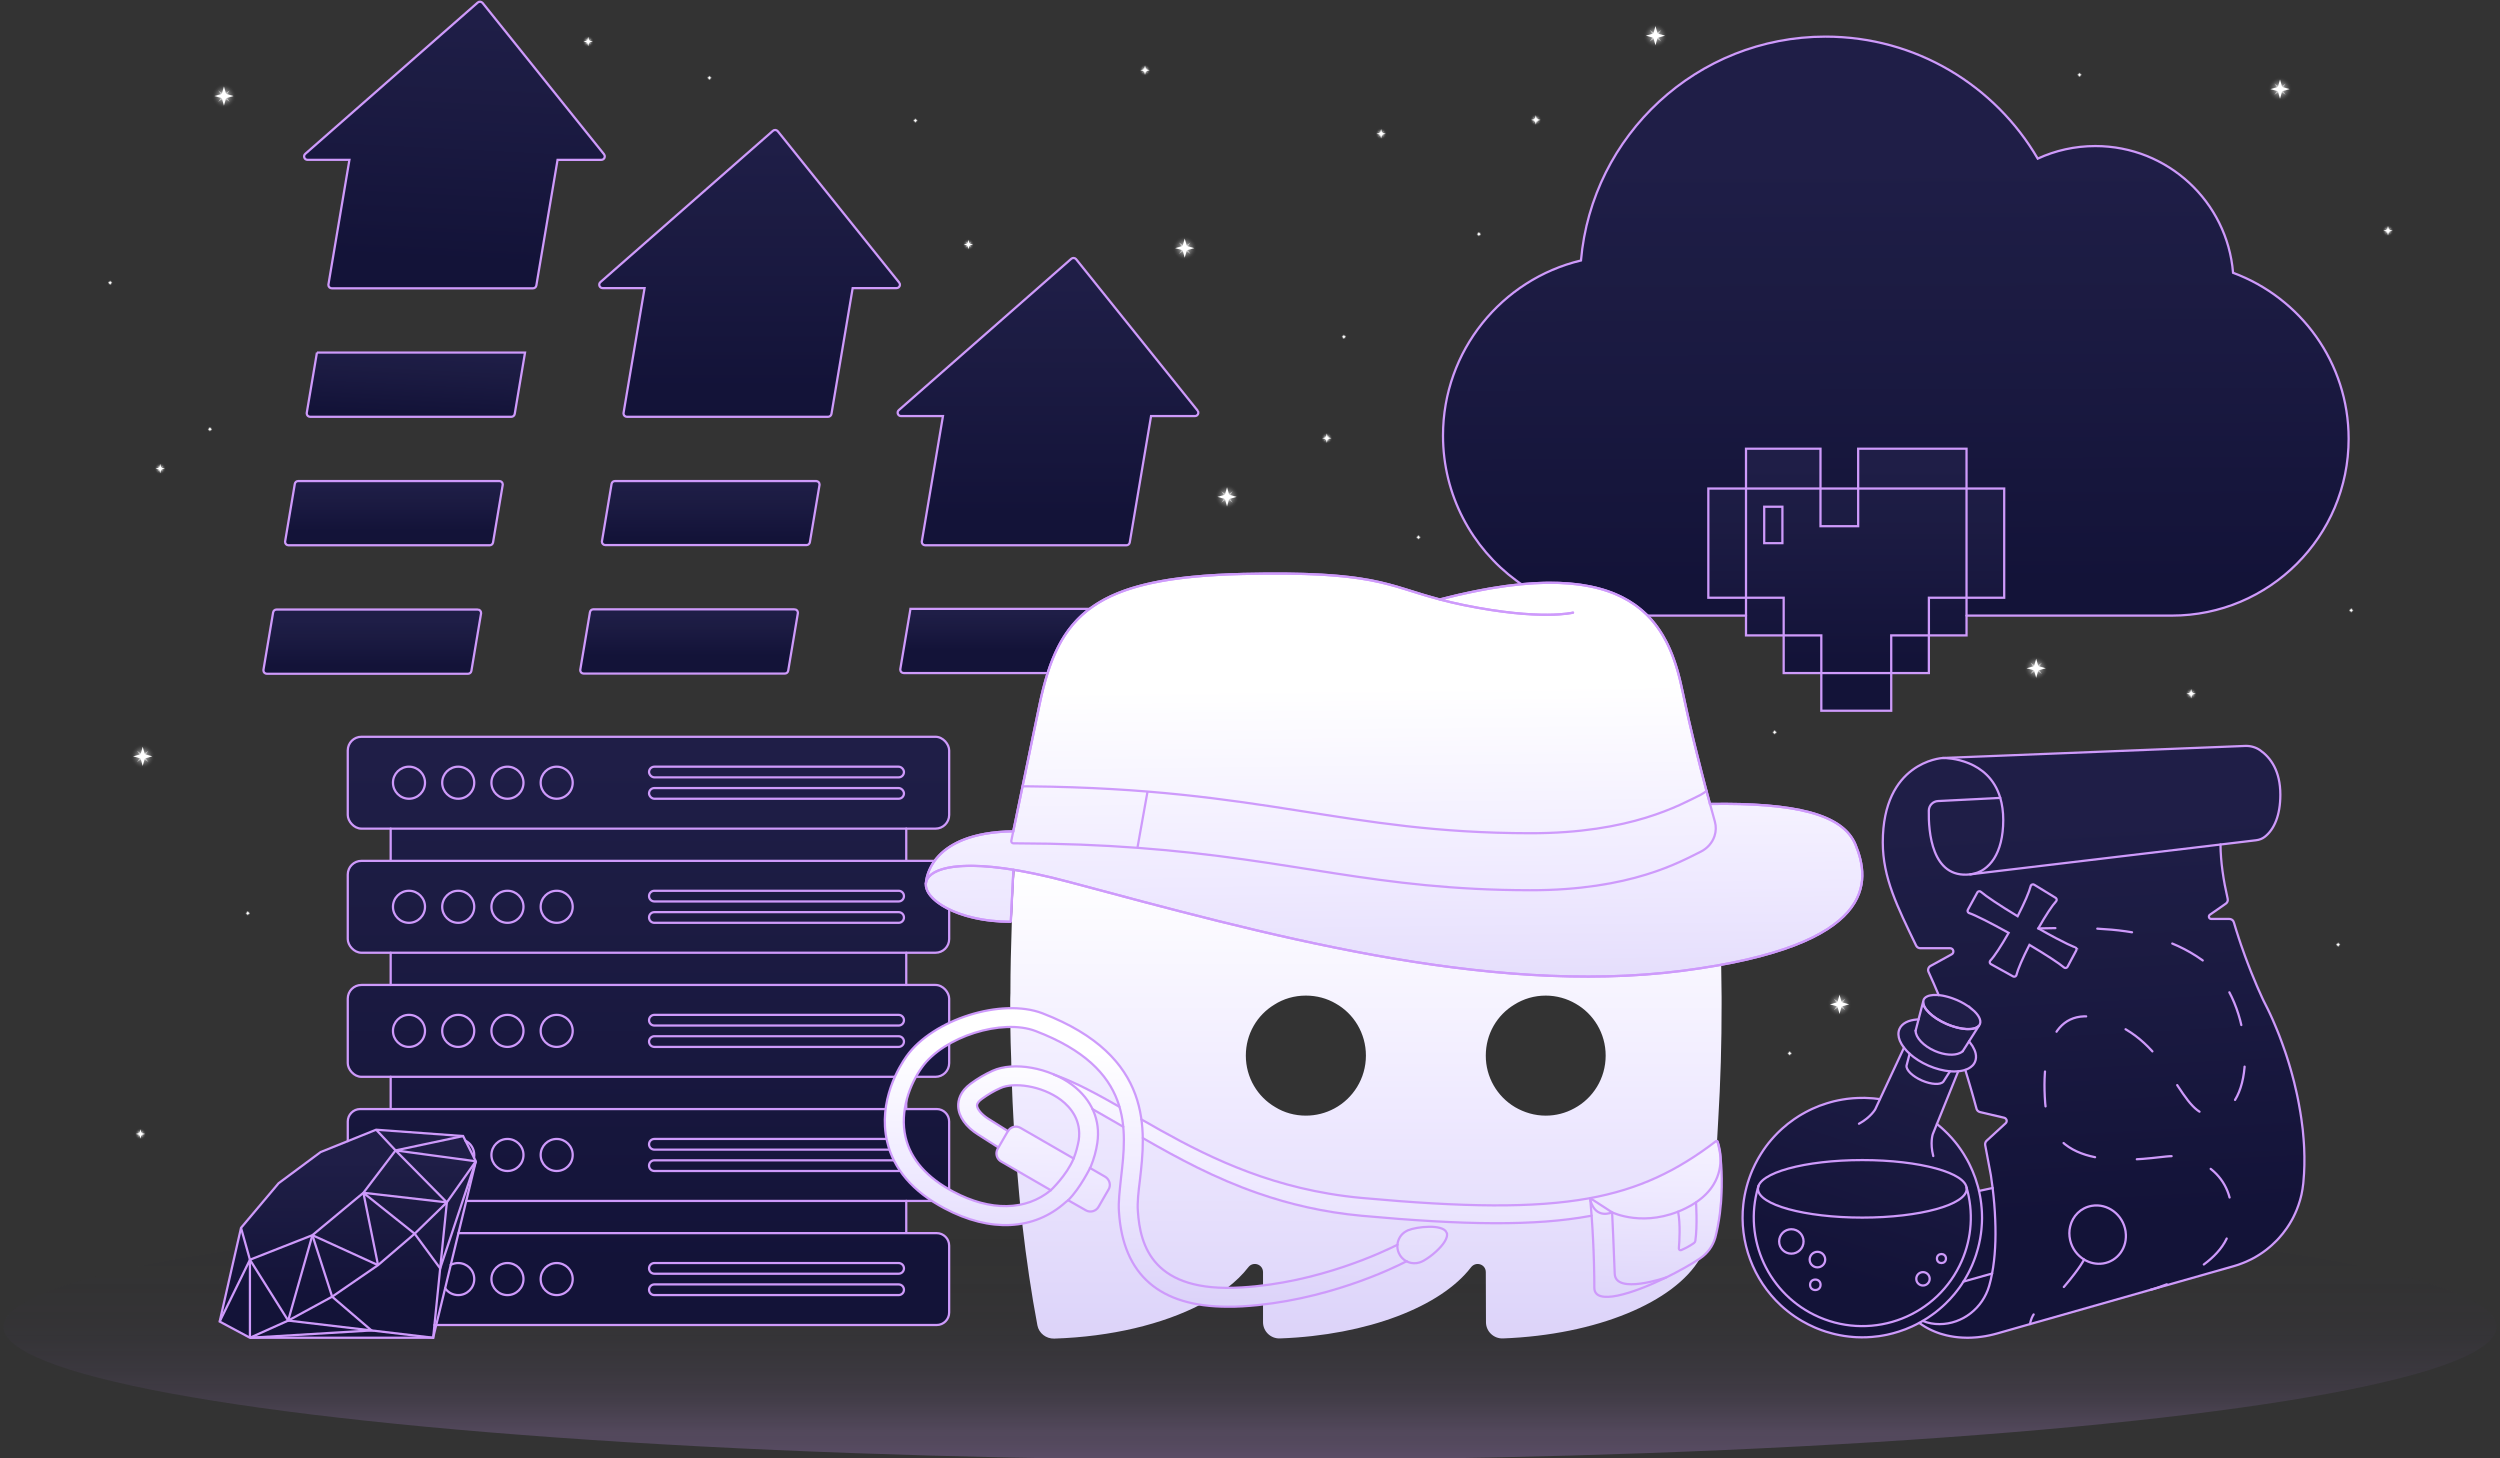 <svg xmlns="http://www.w3.org/2000/svg" xmlns:xlink="http://www.w3.org/1999/xlink" width="732" height="427" data-name="Layer 1" viewBox="0 0 732 427"><rect x="0" y="0" width="732" height="427" fill="#333333" stroke="none"/><defs><radialGradient id="a" cx="433.025" cy="68.545" r=".799" fx="433.025" fy="68.545" gradientUnits="userSpaceOnUse"><stop offset="0" stop-color="#fff"/><stop offset=".048" stop-color="#fff" stop-opacity=".919"/><stop offset=".2" stop-color="#fff" stop-opacity=".679"/><stop offset=".351" stop-color="#fff" stop-opacity=".472"/><stop offset=".498" stop-color="#fff" stop-opacity=".302"/><stop offset=".639" stop-color="#fff" stop-opacity=".171"/><stop offset=".772" stop-color="#fff" stop-opacity=".076"/><stop offset=".896" stop-color="#fff" stop-opacity=".02"/><stop offset="1" stop-color="#fff" stop-opacity="0"/></radialGradient><radialGradient xlink:href="#a" id="u" cx="688.434" cy="178.71" fx="688.434" fy="178.71"/><radialGradient xlink:href="#a" id="v" cx="519.618" cy="214.412" fx="519.618" fy="214.412"/><radialGradient xlink:href="#a" id="w" cx="415.32" cy="157.314" fx="415.32" fy="157.314"/><radialGradient xlink:href="#a" id="x" cx="684.608" cy="276.594" fx="684.608" fy="276.594"/><radialGradient xlink:href="#a" id="y" cx="524.01" cy="308.42" fx="524.01" fy="308.42"/><radialGradient xlink:href="#a" id="z" cx="268.029" cy="35.306" fx="268.029" fy="35.306"/><radialGradient xlink:href="#a" id="A" cx="207.721" cy="22.8" fx="207.721" fy="22.8"/><radialGradient xlink:href="#a" id="B" cx="72.554" cy="267.39" fx="72.554" fy="267.39"/><radialGradient xlink:href="#a" id="C" cx="32.248" cy="82.8" fx="32.248" fy="82.8"/><radialGradient xlink:href="#a" id="D" cx="61.473" cy="125.673" fx="61.473" fy="125.673"/><radialGradient xlink:href="#a" id="E" cx="608.878" cy="21.915" fx="608.878" fy="21.915"/><radialGradient xlink:href="#a" id="F" cx="393.49" cy="98.622" fx="393.49" fy="98.622"/><radialGradient xlink:href="#a" id="G" cx="449.69" cy="35.111" r="1.664" fx="449.69" fy="35.111"/><radialGradient xlink:href="#a" id="H" cx="641.565" cy="203.122" r="1.664" fx="641.565" fy="203.122"/><radialGradient xlink:href="#a" id="I" cx="404.389" cy="39.163" r="1.664" fx="404.389" fy="39.163"/><radialGradient xlink:href="#a" id="J" cx="388.492" cy="128.3" r="1.664" fx="388.492" fy="128.3"/><radialGradient xlink:href="#a" id="K" cx="699.209" cy="67.547" r="1.664" fx="699.209" fy="67.547"/><radialGradient xlink:href="#a" id="L" cx="335.259" cy="20.554" r="1.664" fx="335.259" fy="20.554"/><radialGradient xlink:href="#a" id="M" cx="283.554" cy="71.594" r="1.664" fx="283.554" fy="71.594"/><radialGradient xlink:href="#a" id="N" cx="41.12" cy="332.02" r="1.664" fx="41.12" fy="332.02"/><radialGradient xlink:href="#a" id="O" cx="46.911" cy="137.213" r="1.664" fx="46.911" fy="137.213"/><radialGradient xlink:href="#a" id="P" cx="172.215" cy="12.152" r="1.664" fx="172.215" fy="12.152"/><radialGradient xlink:href="#a" id="Q" cx="346.886" cy="72.653" r="3.464" fx="346.886" fy="72.653"/><radialGradient xlink:href="#a" id="R" cx="359.275" cy="145.481" r="3.464" fx="359.275" fy="145.481"/><radialGradient xlink:href="#a" id="S" cx="65.571" cy="28.117" r="3.464" fx="65.571" fy="28.117"/><radialGradient xlink:href="#a" id="T" cx="484.722" cy="10.439" r="3.464" fx="484.722" fy="10.439"/><radialGradient xlink:href="#a" id="U" cx="667.588" cy="26.09" r="3.464" fx="667.588" fy="26.09"/><radialGradient xlink:href="#a" id="V" cx="596.194" cy="195.664" r="3.464" fx="596.194" fy="195.664"/><radialGradient xlink:href="#a" id="W" cx="538.616" cy="294.072" r="3.464" fx="538.616" fy="294.072"/><radialGradient xlink:href="#a" id="X" cx="41.784" cy="221.458" r="3.464" fx="41.784" fy="221.458"/><linearGradient id="b" x1="366" x2="366" y1="78.56" y2="1.777" gradientTransform="matrix(1 0 0 -1 0 428)" gradientUnits="userSpaceOnUse"><stop offset="0" stop-color="#0d121f" stop-opacity="0"/><stop offset=".264" stop-color="#1b1c2f" stop-opacity=".015"/><stop offset=".512" stop-color="#463a61" stop-opacity=".06"/><stop offset=".752" stop-color="#8f6db3" stop-opacity=".135"/><stop offset=".905" stop-color="#ce9afb" stop-opacity=".2"/><stop offset=".958" stop-color="#ce9afb" stop-opacity=".215"/><stop offset="1" stop-color="#ce9afb" stop-opacity=".25"/></linearGradient><linearGradient id="c" x1="108.997" x2="108.997" y1="246.119" y2="232.12" gradientTransform="matrix(1 0 0 -1 0 428)" gradientUnits="userSpaceOnUse"><stop offset="0" stop-color="#1d1c49"/><stop offset="1" stop-color="#0f0f38"/></linearGradient><linearGradient id="d" x1="115.34" x2="115.34" y1="285.598" y2="271.576" gradientTransform="matrix(1 0 0 -1 0 428)" gradientUnits="userSpaceOnUse"><stop offset="0" stop-color="#1d1c49"/><stop offset="1" stop-color="#0f0f38"/></linearGradient><linearGradient id="e" x1="122.222" x2="121.258" y1="324.934" y2="305.616" gradientTransform="matrix(1 0 0 -1 0 428)" gradientUnits="userSpaceOnUse"><stop offset="0" stop-color="#1d1c49"/><stop offset="1" stop-color="#0f0f38"/></linearGradient><linearGradient id="f" x1="135.057" x2="131.278" y1="422.259" y2="346.469" gradientTransform="matrix(1 0 0 -1 0 428)" gradientUnits="userSpaceOnUse"><stop offset="0" stop-color="#1d1c49"/><stop offset="1" stop-color="#0f0f38"/></linearGradient><linearGradient id="g" x1="201.761" x2="201.761" y1="247.941" y2="235.129" gradientTransform="matrix(1 0 0 -1 0 428)" gradientUnits="userSpaceOnUse"><stop offset="0" stop-color="#1d1c49"/><stop offset="1" stop-color="#0f0f38"/></linearGradient><linearGradient id="h" x1="208.1" x2="208.1" y1="286.124" y2="269.146" gradientTransform="matrix(1 0 0 -1 0 428)" gradientUnits="userSpaceOnUse"><stop offset="0" stop-color="#1d1c49"/><stop offset="1" stop-color="#0f0f38"/></linearGradient><linearGradient id="i" x1="219.482" x2="219.482" y1="385.334" y2="309.291" gradientTransform="matrix(1 0 0 -1 0 428)" gradientUnits="userSpaceOnUse"><stop offset="0" stop-color="#1d1c49"/><stop offset="1" stop-color="#0f0f38"/></linearGradient><linearGradient id="j" x1="295.558" x2="295.558" y1="248.245" y2="236.992" gradientTransform="matrix(1 0 0 -1 0 428)" gradientUnits="userSpaceOnUse"><stop offset="0" stop-color="#1d1c49"/><stop offset="1" stop-color="#0f0f38"/></linearGradient><linearGradient id="k" x1="306.852" x2="306.852" y1="345.323" y2="272.779" gradientTransform="matrix(1 0 0 -1 0 428)" gradientUnits="userSpaceOnUse"><stop offset="0" stop-color="#1d1c49"/><stop offset="1" stop-color="#0f0f38"/></linearGradient><linearGradient id="l" x1="189.87" x2="189.87" y1="204.819" y2="47.386" gradientTransform="matrix(1 0 0 -1 0 428)" gradientUnits="userSpaceOnUse"><stop offset="0" stop-color="#1d1c49"/><stop offset="1" stop-color="#0f0f38"/></linearGradient><linearGradient id="m" x1="101.824" x2="101.824" y1="88.206" y2="45.341" gradientTransform="matrix(1 0 0 -1 0 428)" gradientUnits="userSpaceOnUse"><stop offset="0" stop-color="#1d1c49"/><stop offset="1" stop-color="#0f0f38"/></linearGradient><linearGradient id="n" x1="554.825" x2="555.269" y1="379.588" y2="248.476" gradientTransform="matrix(1 0 0 -1 0 428)" gradientUnits="userSpaceOnUse"><stop offset="0" stop-color="#1d1c49"/><stop offset="1" stop-color="#0f0f38"/></linearGradient><linearGradient id="o" x1="543.515" x2="543.515" y1="291.368" y2="230.012" gradientTransform="matrix(1 0 0 -1 0 428)" gradientUnits="userSpaceOnUse"><stop offset="0" stop-color="#1d1c49"/><stop offset="1" stop-color="#0f0f38"/></linearGradient><linearGradient id="p" x1="607.431" x2="614.112" y1="187.182" y2="62.673" gradientTransform="matrix(1 0 0 -1 0 428)" gradientUnits="userSpaceOnUse"><stop offset="0" stop-color="#1d1c49"/><stop offset="1" stop-color="#0f0f38"/></linearGradient><linearGradient id="q" x1="565.228" x2="537.45" y1="294.519" y2="380.852" gradientUnits="userSpaceOnUse"><stop offset="0" stop-color="#1d1c49"/><stop offset="1" stop-color="#0f0f38"/></linearGradient><linearGradient id="r" x1="399.935" x2="399.935" y1="36.058" y2="173.719" gradientTransform="matrix(1 0 0 -1 0 428)" gradientUnits="userSpaceOnUse"><stop offset="0" stop-color="#dcd3f9"/><stop offset=".5" stop-color="#efeaff"/><stop offset="1" stop-color="#fff"/></linearGradient><linearGradient id="s" x1="408.854" x2="407.521" y1="113.553" y2="226.887" gradientTransform="matrix(1 0 0 -1 0 428)" gradientUnits="userSpaceOnUse"><stop offset="0" stop-color="#dcd3f9"/><stop offset=".5" stop-color="#efeaff"/><stop offset="1" stop-color="#fff"/></linearGradient><linearGradient id="t" x1="380.546" x2="382.323" y1="46.321" y2="118.313" gradientTransform="matrix(1 0 0 -1 0 428)" gradientUnits="userSpaceOnUse"><stop offset="0" stop-color="#dcd3f9"/><stop offset=".5" stop-color="#efeaff"/><stop offset="1" stop-color="#fff"/></linearGradient></defs><g data-name="Master"><ellipse cx="366" cy="388.47" fill="url(#b)" data-name="Gradient_Shadow" rx="365" ry="39.03"/><g data-name="Object_Shadows" opacity=".9"><path fill="url(#c)" d="M80.961,178.471h58.902c.552-0,1.0.448,1.0 1.0 0.0.056-.005.112-.014.167l-2.831,16.81c-.081.482-.497.835-.986.835h-58.902c-.552-0-1-.448-1-1,0-.056.005-.111.014-.166l2.831-16.812c.081-.481.498-.834.986-.834v-0Z"/><path fill="url(#d)" d="M87.305,140.85h58.902c.552 0.0 1.0.448 1,1-0.0.055-.005.11-.014.165l-2.831,16.811c-.081.481-.498.834-.986.834h-58.902c-.552-0-1-.448-1-1,0-.056.005-.111.014-.166l2.831-16.81c.081-.482.497-.835.986-.835v.001Z"/><path fill="url(#e)" d="M93.644,103.23h60.085l-3.02,17.97c-.081.482-.498.835-.987.835h-58.91c-.552.001-1-.447-1.001-.999-0-.056.005-.113.014-.168l2.833-16.804c.081-.481.498-.833.986-.833v-.001Z"/><path fill="url(#f)" d="M176.079,46.801h-12.83l-6.209,36.783c-.081.481-.498.834-.986.834h-58.902c-.552-0-1-.448-1-1,0-.056.005-.111.014-.166l6.144-36.452h-12.267c-.923,0-1.353-1.143-.66-1.752L139.87.745c.415-.364,1.047-.323,1.411.092.01.011.019.023.029.034l35.549,44.304c.346.431.277,1.06-.154,1.406-.178.143-.398.22-.626.22h0Z"/><path fill="url(#g)" d="M233.613,179.578l-2.83,16.811c-.081.482-.498.834-.987.834h-58.902c-.552-0-1-.448-1-1,0-.056.005-.111.014-.166l2.831-16.811c.081-.481.498-.834.986-.834h58.902c.552 0.0 1.0.448 1,1,0,.056-.005.111-.014.166h0Z"/><path fill="url(#h)" d="M180.057,140.848h58.902c.552 0.0 1.0.448 1,1-0.0.055-.005.11-.014.165l-2.816,16.75c-.081.481-.498.834-.986.834h-58.902c-.552-0-1-.448-1-1,0-.056.005-.111.014-.166l2.816-16.75c.081-.481.498-.833.986-.833h-0Z"/><path fill="url(#i)" d="M262.5,84.363h-12.838l-6.21,36.838c-.081.481-.498.834-.986.834h-58.902c-.552 0-1-.448-1-1,0-.056.005-.112.014-.167l6.153-36.505h-12.266c-.923,0-1.354-1.143-.66-1.752l50.496-44.304c.415-.364,1.047-.323,1.411.092.01.011.019.023.029.034l35.54,44.304c.346.431.277,1.06-.154,1.406-.178.143-.398.22-.626.22h-.001Z"/><path fill="url(#j)" d="M266.586,178.267h60.93l-.034.204-2.993,17.765c-.081.481-.498.834-.986.834h-58.903c-.552-0-1-.448-1-1.0 0-.056.005-.111.014-.166l2.937-17.433.035-.204Z"/><path fill="url(#k)" d="M349.871,121.834h-12.843l-6.237,36.993c-.082.481-.499.834-.987.833h-58.901c-.552-0-1-.448-1-1.0 0-.056.005-.111.014-.166l6.181-36.66h-12.263c-.923,0-1.354-1.143-.66-1.752l50.484-44.302c.415-.364,1.047-.323,1.411.092.01.011.019.023.029.034l35.552,44.302c.346.431.277,1.06-.154,1.406-.178.143-.398.22-.626.22l-0.0 0Z"/><path fill="url(#l)" d="M274.272,242.625c2.013,0,3.644-1.631,3.644-3.644v-19.606c.001-2.013-1.63-3.644-3.643-3.645H105.468c-2.013,0-3.644,1.631-3.644,3.644v19.607c0,2.013,1.631,3.644,3.644,3.644h8.924v9.438h-8.924c-2.013,0-3.644,1.631-3.644,3.644v19.607c0,2.013,1.631,3.644,3.644,3.644h8.924v9.438h-8.924c-2.013,0-3.644,1.631-3.644,3.644h0v19.607c0,2.013,1.631,3.644,3.644,3.644h8.924v9.438h-8.924c-2.013,0-3.644,1.631-3.644,3.644h0v19.607c0,2.013,1.631,3.644,3.644,3.644h8.924v9.438h-8.924c-2.013,0-3.644,1.631-3.644,3.644h0v19.607c0,2.013,1.631,3.644,3.644,3.644h168.804c2.013,0,3.644-1.631,3.644-3.644v-19.607c0-2.013-1.631-3.644-3.644-3.644h-8.924v-9.438h8.924c2.013,0,3.644-1.631,3.644-3.644v-19.607c0-2.013-1.631-3.644-3.644-3.644h-8.924v-9.438h8.924c2.013,0,3.644-1.631,3.644-3.644v-19.607c0-2.013-1.631-3.644-3.644-3.644h-8.924v-9.438h8.924c2.013,0,3.644-1.631,3.644-3.644v-19.607c0-2.013-1.631-3.644-3.644-3.644h-8.924v-9.438h8.924Z"/><path fill="url(#m)" d="M135.601,332.643l-25.472-1.866-16.236,6.532-12.316,9.144-11.01,13.063-6.247,27.432,8.859,4.742h53.651l12.499-51.675-3.728-7.372Z"/><path fill="url(#n)" d="M687.678,128.472c0,28.599-23.19,51.78-51.788,51.78h-160.66c-29.12,0-52.719-23.599-52.719-52.719,0-24.868,17.216-45.719,40.398-51.266,3.208-36.737,34.041-65.544,71.604-65.544,26.52,0,49.676,14.355,62.136,35.72,5.29-2.433,11.045-3.689,16.868-3.679,21.217,0,38.624,16.33,40.329,37.111,19.746,7.304,33.832,26.303,33.832,48.597h0Z"/><path fill="url(#o)" d="M511.227,143.045v-11.665h21.816v11.665h11.029v-11.665h31.732v11.665h11.029v31.974h-11.029v11.029h-11.029v11.029h-11.029v11.029h-20.461v-11.029h-11.029v-11.029h-11.029v-11.029h-11.029v-31.974h11.029Z"/><path fill="url(#p)" d="M662.776,293.009s-5.002-10.328-8.702-22.956c-.169-.582-.702-.984-1.308-.985h-5.318c-.668,0-.937-.86-.39-1.242l4.657-3.236c.457-.318.674-.883.547-1.426-1.23-5.33-2.068-10.802-2.1-15.889v-.006l5.246-.625,5.187-.617c.91-.114,1.783-.436,2.503-.995,2.75-2.125,4.58-6.259,4.58-12.347,0-6.913-2.778-10.83-5.983-13.058-1.27-.872-2.807-1.28-4.343-1.213l-88.52,3.527s-17.553.91-17.553,24.703c0,10.358,4.253,18.812,9.762,30.221.227.472.708.777,1.232.777h8.723c.981,0,1.317,1.307.457,1.78l-6.193,3.402c-.626.342-.881,1.111-.584,1.76,1.617,3.521,3.139,7.084,4.563,10.687l3.86,10.715c2.029,6.116,3.954,12.403,5.623,18.643.132.484.512.863,1.005.977l7.093,1.669c.74.17.986,1.1.426,1.621l-5.566,5.111c-.344.323-.501.798-.417,1.262.436,2.257,1.669,8.866,1.669,8.866.188,1.229.356,2.472.508,3.72l-22.736,4.83-.003.005c-4.925.704-8.696,4.456-8.696,11.991,0,4.516,1.141,10.165,3.773,15.124l-.004.004c.023.043.049.082.073.125,1.02,1.897,2.251,3.693,3.733,5.279,5.38,5.762,14.893,8.148,25.155,5.23l69.34-19.72c11.074-3.15,19.134-12.71,20.314-24.16.02-.17.04-.34.054-.518,1.664-17.428-3.941-38.185-11.667-53.036h-0Z"/><path fill="url(#q)" d="M580.34,356.53c0,.11,0,.23-.01.34,0,.43-.01.86-.03,1.29-.02.44-.05.87-.09,1.3-.01.19-.03.39-.05.58-.04.39-.08.78-.14,1.17-.06.47-.13.94-.22,1.41-.02.12-.04.23-.07.35-.08.44-.17.88-.27,1.31-.1.44-.21.88-.33,1.32-.16.63-.35,1.26-.56,1.89-.15.43-.3.86-.46,1.29-.13.36-.27.71-.42,1.06-.14.35-.29.7-.45,1.05-.31.7-.64,1.38-1,2.05-.21.39-.43.78-.65,1.16-.07.14-.16.28-.24.42-.06.12-.13.23-.2.33-.08.13-.16.26-.25.39-.39.64-.81,1.26-1.25,1.86-.17.23-.34.47-.52.69-.28.37-.56.73-.85,1.08-.85,1.03-1.76,2.01-2.71,2.91-.25.25-.5.48-.76.71-.28.26-.56.51-.85.74-.31.27-.62.52-.93.76-.1.1-.21.18-.32.26-.33.26-.67.51-1.01.74-.88.64-1.78,1.23-2.72,1.77-.29.17-.58.34-.88.5-.04.03-.09.05-.14.08h-.01c-.31.18-.63.34-.96.5-.3.15-.59.3-.89.44-.08.03-.15.07-.23.1-1.28.59-2.6,1.1-3.94,1.52-.52.17-1.05.33-1.59.47-.58.16-1.17.3-1.77.43-.14.03-.29.06-.43.09-.2.04-.4.08-.61.11-.35.07-.7.12-1.05.18-.13.02-.26.04-.4.06-.64.09-1.29.16-1.94.21-.04,0-.07.01-.11.01-.17.01-.34.03-.51.03-.34.03-.68.05-1.02.06-.2.01-.41.01-.62.01-.21.02-.42.02-.62.02-.08,0-.15-.01-.23-.01-.51,0-1.01-.01-1.52-.04-.29-.02-.59-.03-.88-.06-.88-.06-1.77-.16-2.64-.3-.88-.14-1.76-.31-2.63-.51-.29-.07-.59-.14-.88-.22-.58-.15-1.16-.32-1.74-.5-.03-.01-.05-.02-.08-.02-.84-.27-1.68-.57-2.51-.91-.29-.12-.58-.24-.86-.36-1.24-.54-2.43-1.14-3.57-1.8-.76-.44-1.5-.9-2.22-1.39-.71-.49-1.41-1-2.08-1.54-.67-.53-1.32-1.09-1.95-1.67-8.13-7.52-12.27-18.57-11.03-29.63.38-3.4,1.27-6.8,2.7-10.1.47-1.07.98-2.11,1.54-3.11.09-.17.19-.33.29-.5.2-.37.42-.73.65-1.08.23-.37.47-.74.71-1.09.98-1.44,2.05-2.78,3.21-4.03.29-.31.58-.62.88-.92.15-.15.3-.3.45-.44.15-.15.31-.29.46-.44.15-.15.31-.29.47-.43,1.1-.99,2.25-1.91,3.46-2.74.35-.24.69-.47,1.04-.69.17-.12.34-.23.51-.33.08-.05.17-.11.25-.15.19-.12.38-.23.58-.34.36-.21.72-.41,1.09-.61.2-.12.41-.22.62-.32.15-.09.3-.16.45-.23.28-.15.57-.28.87-.42,1.35-.62,2.74-1.16,4.17-1.59.22-.07.45-.14.68-.2.22-.06.44-.13.66-.19.22-.07.45-.12.67-.18.04-.01.07-.02.1-.03.41-.1.82-.19,1.23-.27.08-.03.16-.04.24-.05.38-.08.77-.15,1.15-.21.02-.01.05-.01.07-.01.03,0,.05-.01.08-.01.34-.06.69-.11,1.05-.16.15-.03.3-.05.45-.05.44-.05.88-.09,1.32-.13.4-.03.8-.06,1.2-.07.05-.01.1-.02.16-.01.74-.03,1.49-.04,2.23-.02.43.01.85.03,1.28.06.21.01.43.02.64.04.21.01.43.03.64.06l.01-.01c.58.05,1.17.12,1.75.21l7.04-15.07c-.52-.68-.93-1.36-1.21-2.03-.5-1.23-.57-2.41-.12-3.44.72-1.67,2.65-2.61,5.19-2.79.13-.01.26-.02.4-.02l1.37-5.27.12-.47v-.01c.09-.21.22-.39.39-.55.07-.07.14-.13.23-.19.08-.06.15-.1.23-.14.05-.04.09-.07.14-.09.06-.03.12-.05.18-.07.03-.02.06-.03.1-.04.05-.02.1-.04.15-.06h.02c.07-.03.15-.05.24-.07.08-.02.16-.04.25-.06.59-.13,1.28-.17,2.04-.12.14,0,.28.01.41.03,0-.01.01-.01.02-.01v.01h.01c.04,0,.08,0,.13.01.14.02.3.03.45.06.2.02.4.05.61.09.25.05.51.1.78.17.26.06.52.12.79.2.09.02.18.05.27.08.2.06.4.12.6.19.1.03.21.07.32.11.1.04.21.08.32.12.18.06.35.13.53.2,0,0,.01-.01.02.01.18.07.35.14.53.22.76.33,1.47.69,2.13,1.07.44.25.85.52,1.24.79s.76.55,1.09.83c1.84,1.55,2.76,3.2,2.25,4.38l-.26.41v.01l-.02.02-1.12,1.76-1.79,2.81.01.01c.03.02.05.05.06.07.07.08.13.16.2.23.29.36.54.71.76,1.07.11.18.21.36.31.54.28.54.49,1.07.6,1.59.2.88.15,1.73-.18,2.49-.13.3-.3.58-.5.83-.07.08-.15.16-.22.24-.02.02-.03.03-.04.04-.32.32-.69.59-1.13.83-.15.08-.3.16-.47.22-.04.02-.08.04-.13.05-.12.05-.24.09-.36.14-.16.05-.33.1-.5.14-.09.03-.19.05-.28.07-.14.03-.27.06-.41.08-.11.03-.22.05-.33.06-.03,0-.06.01-.1.01-.14.02-.29.04-.44.05l-6.24,15.43c.47.37.92.75,1.36,1.14.24.21.47.42.7.64.23.21.45.43.67.65.17.16.34.33.51.5.73.74,1.42,1.52,2.07,2.32.24.3.48.6.72.91.06.08.12.16.18.24.53.71,1.03,1.44,1.51,2.19.09.13.17.27.25.41.31.5.6,1.01.89,1.52.19.33.37.67.54,1.02.12.22.23.45.33.68.01.01.02.02.02.04.24.5.47,1,.68,1.51.26.6.5,1.22.72,1.84.07.18.13.36.19.55.24.69.45,1.39.64,2.09.06.22.12.45.18.67.06.23.11.46.16.68h.01v.01c.11.48.2.96.29,1.45.05.26.1.53.14.8.15.92.26,1.85.33,2.79.02.18.04.36.05.54.01.08.01.17.01.26.01.13.02.26.02.39.01.2.02.39.02.59.01.34.02.67.02,1Z"/></g><g fill="none" stroke="#ce9afb" stroke-miterlimit="10" stroke-width=".66" data-name="Object_Outline"><path stroke-linecap="round" d="M139.86,178.47h-58.9c-.49,0-.9.35-.99.84l-2.83,16.81c-.01.05-.01.11-.01.16,0,.56.45,1,1,1h58.9c.49,0,.91-.35.99-.83l2.83-16.81c.01-.06.01-.11.01-.17,0-.55-.44-1-1-1ZM146.21,140.85h-58.9c-.49,0-.91.35-.99.83l-2.83,16.81c-.01.06-.02.11-.02.17,0,.55.45,1,1,1h58.91c.48,0,.9-.35.98-.83l2.83-16.82c.01-.05.02-.1.02-.16,0-.55-.45-1-1-1ZM92.8,103.23l-.14.83-2.84,16.81c0,.05-.01.11-.01.17,0,.55.45,1,1,1h58.91c.49,0,.91-.36.99-.84l3.02-17.97h-60.93ZM176.86,45.17L141.31.87l-.03-.03c-.36-.42-.99-.46-1.41-.09l-50.49,44.3c-.69.61-.26,1.75.66,1.75h12.27l-6.14,36.45c-.01.06-.02.11-.02.17,0,.55.45,1,1,1h58.9c.49,0,.91-.35.99-.84l6.21-36.78h12.83c.23,0,.45-.08.63-.22.43-.34.49-.97.15-1.41ZM232.63,178.41h-58.9c-.49,0-.91.35-.99.84l-2.83,16.81c-.01.05-.02.11-.02.16,0,.56.45,1,1,1h58.91c.48,0,.9-.35.98-.83l2.83-16.81c.01-.06.02-.11.02-.17,0-.55-.45-1-1-1ZM238.96,140.85h-58.9c-.49,0-.91.35-.99.83l-2.81,16.75c-.01.06-.02.11-.02.17,0,.55.45,1,1,1h58.9c.49,0,.91-.36.99-.84l2.82-16.75c0-.05.01-.11.01-.16,0-.55-.45-1-1-1ZM263.28,82.74l-35.54-44.31-.03-.03c-.36-.42-.99-.46-1.41-.09l-50.5,44.3c-.69.61-.26,1.75.66,1.75h12.27l-6.15,36.51c-.01.05-.02.11-.02.17,0,.55.45,1,1,1h58.91c.48-.01.9-.36.98-.84l6.21-36.84h12.84c.23,0,.45-.07.63-.22.43-.34.5-.97.15-1.4ZM266.59,178.27l-.04.2-2.94,17.43c-.01.06-.01.11-.01.17,0,.55.45,1,1,1h58.9c.49,0,.91-.35.99-.83l2.99-17.77.04-.2h-60.93ZM350.65,120.21l-35.55-44.3c-.01-.02-.02-.03-.03-.04-.36-.41-1-.45-1.41-.09l-50.48,44.3c-.7.61-.27,1.75.66,1.75h12.26l-6.18,36.66c-.01.06-.02.11-.02.17,0,.55.45,1,1,1h58.9c.49,0,.91-.35.99-.83l6.24-37h12.84c.23,0,.45-.07.63-.22.43-.34.5-.97.15-1.4Z"/><g stroke-linecap="round"><rect width="176.092" height="26.895" x="101.824" y="215.73" rx="4" ry="4"/><circle cx="119.752" cy="229.178" r="4.692"/><circle cx="134.167" cy="229.178" r="4.692"/><circle cx="148.582" cy="229.178" r="4.692"/><circle cx="162.997" cy="229.178" r="4.692"/><rect width="74.644" height="3.128" x="190.036" y="224.486" rx="1.564" ry="1.564"/><rect width="74.644" height="3.128" x="190.036" y="230.742" rx="1.564" ry="1.564"/><path d="M114.39,252.06v-9.44M265.35,252.06v-9.44"/><rect width="176.092" height="26.895" x="101.824" y="252.063" rx="4" ry="4"/><circle cx="119.752" cy="265.511" r="4.692"/><circle cx="134.167" cy="265.511" r="4.692"/><circle cx="148.582" cy="265.511" r="4.692"/><circle cx="162.997" cy="265.511" r="4.692"/><path d="M191.6 260.819h71.516c.864 0 1.564.7 1.564 1.564h0c0 .864-.7 1.564-1.564 1.564h-71.516c-.864 0-1.564-.7-1.564-1.564h0c0-.864.7-1.564 1.564-1.564ZM191.6 267.075h71.516c.864 0 1.564.7 1.564 1.564h0c0 .864-.7 1.564-1.564 1.564h-71.516c-.864 0-1.564-.7-1.564-1.564h0c0-.864.7-1.564 1.564-1.564ZM114.39 288.4v-9.44M265.35 288.4v-9.44"/><rect width="176.092" height="26.895" x="101.824" y="288.396" rx="4" ry="4"/><circle cx="119.752" cy="301.844" r="4.692"/><circle cx="134.167" cy="301.844" r="4.692"/><circle cx="148.582" cy="301.844" r="4.692"/><circle cx="162.997" cy="301.844" r="4.692"/><path d="M191.6 297.152h71.516c.864 0 1.564.7 1.564 1.564h0c0 .864-.7 1.564-1.564 1.564h-71.516c-.864 0-1.564-.7-1.564-1.564h0c0-.864.7-1.564 1.564-1.564ZM191.6 303.408h71.516c.864 0 1.564.7 1.564 1.564h0c0 .864-.7 1.564-1.564 1.564h-71.516c-.864 0-1.564-.7-1.564-1.564h0c0-.864.7-1.564 1.564-1.564ZM114.39 324.73v-9.44M265.35 315.29v9.44M136.52 351.63h137.75c.25 0 .5-.03.74-.08.12-.02.24-.05.35-.09.23-.07.44-.16.64-.27.17-.09.32-.19.47-.31.09-.06.17-.13.25-.21.02-.01.04-.03.06-.05s.05-.04.07-.07c.11-.1.2-.21.3-.33.01-.02.02-.04.03-.05.11-.15.21-.3.3-.46.1-.2.2-.42.27-.64.08-.27.13-.54.15-.83.01-.08.01-.17.01-.26v-19.6c0-1.01-.41-1.92-1.07-2.58s-1.56-1.07-2.57-1.07H105.47c-1.01 0-1.91.41-2.57 1.07s-1.07 1.56-1.07 2.57v5.75"/><path d="M136.283,333.997c1.582.793,2.581,2.412,2.578,4.182,0,.264-.018.519-.073.774"/><circle cx="148.582" cy="338.177" r="4.692"/><circle cx="162.997" cy="338.177" r="4.692"/><path d="M191.6 333.485h71.516c.864 0 1.564.7 1.564 1.564h0c0 .864-.7 1.564-1.564 1.564h-71.516c-.864 0-1.564-.7-1.564-1.564h0c0-.864.7-1.564 1.564-1.564ZM191.6 339.741h71.516c.864 0 1.564.7 1.564 1.564h0c0 .864-.7 1.564-1.564 1.564h-71.516c-.864 0-1.564-.7-1.564-1.564h0c0-.864.7-1.564 1.564-1.564ZM265.35 351.62v9.44M134.23 361.06h140.04c1.01 0 1.91.41 2.57 1.07s1.07 1.57 1.07 2.58v19.6c0 1.01-.41 1.92-1.07 2.58s-1.56 1.07-2.57 1.07H127.21"/><path d="M130.334,377.198v.01c.877,1.25,2.308,1.994,3.835,1.995,2.591,0,4.692-2.101,4.692-4.692s-2.101-4.692-4.692-4.692c-.762-.002-1.512.182-2.186.538v.009"/><circle cx="148.582" cy="374.51" r="4.692"/><circle cx="162.997" cy="374.51" r="4.692"/><path d="M191.6 369.817h71.516c.864 0 1.564.7 1.564 1.564h0c0 .864-.7 1.564-1.564 1.564h-71.516c-.864 0-1.564-.7-1.564-1.564h0c0-.864.7-1.564 1.564-1.564ZM191.6 376.074h71.516c.864 0 1.564.7 1.564 1.564h0c0 .864-.7 1.564-1.564 1.564h-71.516c-.864 0-1.564-.7-1.564-1.564h0c0-.864.7-1.564 1.564-1.564Z"/></g><path d="M138.788,338.953l-2.505-4.956-.683-1.358-25.473-1.858-8.3,3.343-7.935,3.19-12.317,9.137-11.005,13.064-6.25,27.432,8.855,4.746h53.651l.902-3.735,2.606-10.75v-.01l1.649-6.832v-.01l2.25-9.292,2.287-9.438,2.806-11.607-.538-1.066Z"/><path d="M110.13,330.78l5.69,6.06-9.42,12.41-2.45,2.03-12.48,10.38-4.03,1.59h-.01l-14.25,5.6-.99-3.55-1.62-5.78M139.33,340.02l-8.49,12.03-7.45,7.26-1.97,1.92-10.73,9.2-8.87,6.1-4.57,3.14-12.87,7-11.2,5.02"/><path d="M135.6,332.64l-12.2,2.59-7.45,1.58c-.03.01-.02.05,0,.05l8.49,1.15,5.06.68,9.02,1.22.81.11M64.32,386.95l8.83-18.05c.01-.01.03-.01.03.01v22.78M115.82,336.84l14.94,15.13c.02.01.01.04,0,.06-.01,0-.02.01-.04.01l-24.32-2.79"/><path d="M91.467,361.662l5.785,18.008,11.521,9.884-35.594,2.136"/><path d="M130.843,352.051l-4.013,39.639-42.454-5.022"/><path d="M139.329,340.015l-10.444,31.376-7.466-10.157-14.951-11.925c-.014-.012-.035-.009-.046.005-.006.008-.009.018-.007.028l4.226,20.855c.014.066-.028.131-.094.145-.026.006-.053.002-.077-.009l-18.924-8.635c-.037-.017-.081-.001-.098.036-.002.003-.003.007-.004.011l-7.055,24.876c-.002.011-.013.019-.025.017-.006-.001-.011-.005-.014-.011l-11.17-17.78"/><path stroke-linecap="round" d="M511.23,180.25h-36.004c-1.161.002-2.322-.037-3.48-.118h-.01c-.226-.011-.448-.027-.665-.046-9.509-.733-18.637-4.046-26.401-9.584-.22-.164-.429-.319-.647-.483h-.01c-13.036-9.593-21.5-25.044-21.5-42.482,0-24.871,17.219-45.725,40.396-51.273,3.206-36.733,34.045-65.54,71.607-65.54,26.52,0,49.67,14.358,62.133,35.722,5.13-2.369,10.85-3.68,16.873-3.68,21.209,0,38.619,16.325,40.322,37.106,19.751,7.306,33.836,26.31,33.836,48.604,0,28.597-23.195,51.774-51.792,51.774h-60.083"/><g stroke-linecap="round"><path d="M567.13,329.1c.47.37.92.75,1.36,1.14.24.21.47.42.7.64.22.21.45.42.67.65.17.16.34.33.51.5.73.74,1.42,1.52,2.07,2.32.24.3.48.6.72.91l.18.24c.53.71,1.03,1.44,1.51,2.19.09.13.17.27.25.41.31.5.61,1,.89,1.52.19.33.37.67.54,1.02.12.22.23.45.33.68.01.01.02.02.02.04.24.5.47,1,.68,1.51.26.6.5,1.22.72,1.84.07.18.13.36.19.55.24.69.45,1.39.64,2.09.06.22.12.45.18.67.06.23.11.46.16.68h.01v.01c.11.48.2.96.29,1.45.05.26.1.53.14.8.15.92.26,1.85.33,2.79.03.27.05.54.06.8.01.13.02.26.02.39.01.2.02.39.02.59.02.33.02.67.02,1v.34c0,.43-.02.86-.04,1.29-.02.44-.05.87-.09,1.3-.01.19-.03.39-.05.58-.04.39-.08.78-.14,1.17-.06.47-.13.94-.22,1.41-.02.12-.04.23-.07.35-.07.44-.17.87-.27,1.31s-.2.88-.33,1.32c-.16.63-.35,1.26-.56,1.89-.14.43-.3.86-.46,1.29-.13.36-.27.71-.42,1.06-.08.22-.18.44-.27.66l-.18.39c-.31.7-.64,1.38-1,2.05-.2.39-.42.78-.65,1.16-.07.14-.16.28-.24.42-.06.12-.13.23-.2.33l-.24.39h-.01c-.39.64-.81,1.26-1.25,1.86-.17.23-.34.47-.52.69-.27.37-.56.73-.85,1.08-.85,1.03-1.76,2.01-2.71,2.91-.25.25-.5.48-.76.71-.28.26-.56.51-.85.74-.31.27-.62.52-.93.76-.1.1-.21.18-.32.26-.33.26-.67.51-1.01.74-.88.64-1.78,1.23-2.72,1.77-.29.17-.58.34-.88.5-.04.03-.09.05-.14.08h-.01c-.31.18-.63.34-.96.5-.37.19-.75.37-1.12.54-1.28.59-2.6,1.1-3.94,1.52-.52.17-1.05.33-1.59.47-.58.16-1.17.3-1.77.43-.35.07-.69.14-1.04.2-.35.07-.7.12-1.05.18-.13.02-.26.04-.4.06-.64.09-1.29.16-1.94.21-.04,0-.07.01-.11.01-.17.01-.34.03-.51.03-.34.03-.68.05-1.02.06-.2.01-.41.01-.62.01-.28.01-.57.02-.85.01-.51,0-1.01-.01-1.52-.04-.29-.02-.59-.03-.88-.06-.88-.07-1.76-.17-2.64-.3-.88-.14-1.76-.31-2.63-.51-.29-.07-.59-.14-.88-.22-.58-.15-1.16-.32-1.74-.5-.03-.01-.05-.02-.08-.02-.84-.27-1.68-.57-2.51-.91-.29-.12-.58-.24-.86-.36-1.24-.54-2.43-1.14-3.57-1.8-.76-.44-1.5-.9-2.22-1.39-.71-.49-1.41-1-2.08-1.54-.67-.53-1.32-1.09-1.95-1.67-8.13-7.52-12.27-18.57-11.03-29.63.38-3.4,1.27-6.8,2.7-10.1.47-1.07.98-2.11,1.54-3.11.09-.17.19-.33.29-.5.2-.37.42-.73.65-1.08.23-.37.47-.74.71-1.09.98-1.44,2.05-2.78,3.21-4.03.29-.31.58-.62.88-.92.15-.15.3-.3.45-.44.3-.3.61-.59.93-.87,1.1-.99,2.25-1.91,3.46-2.74.34-.24.69-.48,1.04-.69.17-.12.34-.23.51-.33.08-.05.17-.11.25-.15.19-.12.38-.23.58-.34.36-.22.72-.42,1.09-.61.2-.12.41-.22.62-.32.15-.09.3-.16.45-.23.28-.15.57-.28.87-.42,1.35-.62,2.74-1.16,4.17-1.59.22-.07.45-.14.68-.2.22-.08.44-.14.66-.19.22-.07.45-.12.67-.18.04-.01.07-.02.1-.03.41-.1.82-.19,1.23-.27.08-.03.16-.04.24-.05.38-.08.77-.15,1.15-.21.02-.01.05-.01.07-.01.03,0,.05-.01.08-.01.35-.07.7-.12,1.05-.16.15-.03.3-.05.45-.05.44-.05.88-.1,1.32-.13.4-.04.8-.06,1.2-.07.05-.01.1-.02.16-.01,1.38-.07,2.76-.04,4.15.08.22.01.43.03.65.05.58.05,1.17.12,1.75.21"/><path d="M514.915,347.162c-.01.021-.018.043-.023.065-.03.099-.06.202-.089.307-.006.012-.012.018-.012.03-4.466,15.147,2.954,31.611,17.811,38.074,16.087,7.006,34.808-.36,41.808-16.453,2.962-6.786,3.455-14.395,1.393-21.507"/><ellipse cx="545.285" cy="348.091" rx="30.554" ry="8.421"/><circle cx="524.506" cy="363.494" r="3.576"/><circle cx="532.146" cy="368.807" r="2.276"/><circle cx="531.526" cy="376.188" r="1.533"/><circle cx="563.047" cy="374.437" r="1.962"/><circle cx="568.456" cy="368.501" r="1.321"/><path d="M544.31,329.03c3.48-1.9,4.77-4.25,4.77-4.25l1.37-2.95,7.04-15.07M573.37,313.67l-6.24,15.43-1.22,3.01s-.84,2.54.15,6.38"/><path d="M576.53,304.91v.01c.03.02.05.05.06.07.07.08.13.16.19.23.29.36.54.71.77,1.07.44.72.75,1.44.91,2.13.2.88.15,1.73-.18,2.49-.13.3-.3.58-.5.83-.07.08-.15.16-.22.24l-.04.04c-.32.32-.69.59-1.13.83-.19.1-.39.19-.6.27-.12.05-.24.09-.36.14-.16.05-.33.1-.5.14-.09.03-.19.05-.28.07-.14.03-.27.06-.41.08-.14.03-.29.05-.43.07s-.29.04-.44.05c-.76.08-1.57.07-2.42.01-1.97-.18-4.13-.72-6.3-1.66-2.18-.95-4.05-2.16-5.51-3.48-.6-.55-1.16-1.14-1.65-1.78-.52-.68-.93-1.36-1.21-2.03-.5-1.23-.57-2.41-.12-3.44.72-1.67,2.65-2.61,5.19-2.79.13-.01.26-.02.4-.02"/><path d="m574.69 307.79-.01.01c-.22.21-.5.39-.81.52-1.68.8-4.52.63-7.36-.6-3.35-1.46-5.62-3.94-5.62-5.93v-.01M577.46 295.52c-.33-.28-.7-.56-1.09-.83s-.8-.54-1.24-.79c-.66-.39-1.37-.75-2.13-1.08-.18-.08-.36-.15-.53-.21-.01-.02-.02-.01-.02-.01-.18-.07-.35-.14-.53-.2-.11-.04-.22-.08-.32-.12-.11-.04-.22-.08-.32-.11-.2-.07-.4-.13-.6-.19-.09-.03-.18-.06-.27-.08-.27-.08-.53-.14-.79-.2-.27-.07-.53-.12-.78-.17-.21-.04-.41-.07-.61-.09-.15-.03-.31-.04-.45-.06-.05-.01-.09-.01-.13-.01h-.03c-.13-.02-.27-.03-.41-.03-.76-.05-1.45-.01-2.04.12-.09.02-.17.04-.25.06-.09.02-.17.04-.24.07-.06.02-.12.04-.17.06-.04.01-.07.02-.1.04-.11.05-.22.1-.32.16-.08.04-.15.08-.23.14-.09.06-.16.12-.23.19-.17.16-.3.34-.39.55v.01l-.12.47c-.24 1.94 2.64 4.78 6.84 6.61.29.12.57.24.86.35.07.03.14.06.21.08.5.19 1 .35 1.48.48.71.21 1.41.36 2.06.45.36.06.71.1 1.04.12.62.04 1.2.03 1.71-.04.16-.02.32-.05.46-.08.15-.03.29-.07.42-.11.14-.04.27-.09.39-.14.24-.1.45-.23.62-.38.08-.07.16-.14.22-.21l.02-.02v-.01l.26-.41c.51-1.18-.41-2.83-2.25-4.38ZM559.14 308.54l-.91 3.47c-.16 1.28 1.74 3.16 4.52 4.37 2.77 1.2 5.45 1.32 6.27.32l1.93-3.02"/><path d="M574.684,307.796l.01-.008,1.834-2.881,2.92-4.592c-1.26,1.5-5.3,1.327-9.493-.498s-7.074-4.664-6.834-6.608l-1.37,5.267-.859,3.305v.013"/></g><path stroke-linecap="round" d="M511.23,131.38v11.66h21.81v-11.66h-21.81ZM544.07,131.38v11.66h31.73v-11.66h-31.73ZM533.04,143.04v11.03h11.03v-11.03h-11.03ZM500.2,143.04v31.98h11.03v-31.98h-11.03ZM575.8,143.04v31.98h11.03v-31.98h-11.03ZM511.23,175.02v11.03h11.03v-11.03h-11.03ZM522.26,186.05v11.03h11.02v-11.03h-11.02ZM533.28,197.08v11.03h20.47v-11.03h-20.47ZM553.75,186.05v11.03h11.02v-11.03h-11.02ZM564.78,175.02v11.03h11.02v-11.03h-11.02ZM516.56,148.38v10.66h5.33v-10.66h-5.33Z"/><g stroke-linecap="round"><path d="M568.83,221.94h.11c1.27,0,13.38.3,16.74,11.69.55,1.86.87,4.01.87,6.5,0,9.7-4.07,15.06-9.42,15.85l-.04.01-.21.03M583.45,347.85h-.01l-3.98.85M574.9,375.24h.01l8.37-2.35h.01M561.96,387.34c.25.19.51.38.77.55.27.18.53.35.81.52.1.06.21.12.31.18.11.07.21.13.32.18.23.14.47.26.71.38.26.14.53.27.8.39.34.16.68.31,1.03.44.25.1.5.19.75.28.18.07.36.13.54.19.04.01.08.03.12.04.17.05.35.11.52.15.16.05.32.1.49.14.29.09.58.16.88.23.36.08.73.16,1.1.23.02,0,.04.01.06.01.33.06.65.11.98.16.12.02.24.03.37.05.29.04.58.07.88.1.1.02.21.02.32.03.29.03.59.05.89.06.11.01.23.01.34.01.34.02.69.03,1.04.03.4,0,.8,0,1.2-.02.31-.01.61-.03.93-.06.02.01.04.01.07,0,.27-.02.55-.04.83-.07.2-.02.4-.04.6-.07.23-.02.46-.05.7-.09.36-.04.73-.1,1.1-.17.72-.13,1.46-.28,2.2-.47.37-.09.74-.18,1.11-.29l9.65-2.75,35.34-10.05s.01,0,.02-.01c.01,0,.02,0,.04-.01.02,0,.03-.01.05-.01l.08-.03c.02,0,.04-.01.07-.02l.1-.03c.05-.01.1-.02.16-.04h.02c.05-.02.11-.04.17-.06l.12-.03,23.52-6.69h.01c.44-.13.88-.26,1.31-.41.41-.14.81-.28,1.21-.45.04,0,.08-.02.11-.04.33-.12.65-.26.97-.4.5-.21.99-.44,1.47-.69.34-.17.67-.35,1-.53.18-.1.37-.21.54-.32.11-.06.22-.12.32-.19.26-.15.51-.31.75-.47.29-.19.58-.38.86-.58.35-.25.69-.5,1.03-.76l.01-.01c.35-.27.68-.54,1.01-.83.17-.13.33-.27.48-.42.49-.43.95-.88,1.4-1.34.08-.08.17-.16.25-.25.16-.16.31-.33.46-.5.8-.88,1.54-1.81,2.21-2.78.16-.23.32-.46.47-.69s.3-.46.44-.69c.16-.26.32-.53.47-.8.03-.04.04-.07.06-.1.11-.2.22-.39.33-.59.1-.2.21-.4.31-.6.03-.06.05-.12.08-.17.15-.3.29-.6.43-.91.14-.3.27-.61.4-.92.36-.9.68-1.81.96-2.75.08-.26.15-.52.21-.78.09-.33.17-.66.25-1,.22-1.04.4-2.11.51-3.19.02-.16.04-.34.05-.52.31-3.2.37-6.51.22-9.88l-.06-1.11c-.03-.52-.07-1.04-.11-1.56-.07-.92-.15-1.85-.25-2.78-.02-.1-.03-.21-.04-.32-.1-.91-.22-1.81-.35-2.72-.09-.64-.19-1.29-.3-1.94-.13-.87-.29-1.74-.46-2.61-.1-.53-.2-1.06-.31-1.6-.11-.53-.22-1.06-.34-1.59-.23-1.05-.48-2.11-.74-3.16-.19-.76-.39-1.52-.6-2.27-.14-.5-.28-1-.42-1.49-.18-.63-.36-1.24-.55-1.86s-.38-1.23-.58-1.84c-.16-.49-.32-.97-.49-1.46-.56-1.63-1.14-3.24-1.75-4.81l-.63-1.56c-.21-.51-.42-1.02-.64-1.53-.21-.51-.43-1.01-.65-1.51s-.45-.99-.67-1.48c-.23-.49-.46-.97-.69-1.45-.42-.85-.83-1.68-1.26-2.5,0,0-.59-1.22-1.51-3.33-.04-.07-.07-.14-.1-.22-.14-.32-.29-.66-.44-1.02-.45-1.05-.95-2.26-1.49-3.59-.13-.33-.27-.68-.41-1.03-.12-.31-.25-.63-.37-.96-.12-.3-.24-.61-.36-.93-.24-.63-.48-1.28-.73-1.95-.37-1-.74-2.04-1.11-3.12-.01-.02-.02-.04-.03-.07-.24-.69-.48-1.4-.71-2.13-.49-1.49-.98-3.03-1.44-4.61-.04-.15-.11-.28-.19-.4-.04-.06-.09-.11-.14-.16-.13-.14-.3-.25-.48-.32-.06-.03-.12-.05-.19-.06-.1-.03-.2-.04-.3-.04h-5.32c-.67,0-.94-.86-.39-1.24l4.65-3.24c.46-.31.68-.88.55-1.43-1.23-5.33-2.07-10.8-2.1-15.89M601.82,271.75c-1.65.02-3.32.05-5.01.09"/><path stroke-dasharray="10.224 12.269" d="M614.086,271.91c11.34.587,21.663,2.726,30.732,9.204,14.851,10.604,16.288,40.234,5.378,44.775-10.91,4.548-12.424-16.665-29.246-25.305-16.815-8.632-23.634,2.121-22.12,22.427s25.604,16.672,35.457,15.609c9.847-1.064,21.261,6.157,18.786,20.606-1.124,6.571-7.322,11.27-13.05,14.278"/><path d="M634.45,376.04c-1.69.66-3.07,1.11-3.9,1.37l-.12.03c-.06.02-.12.04-.17.06h-.02c-.06.02-.12.04-.17.05-.03.01-.06.02-.09.02-.03.01-.05.02-.07.02-.03.01-.05.02-.08.03-.02,0-.03.01-.05.01-.02.01-.03.01-.04.01-.01.01-.02.01-.02.01M622.38,360.69c0-.06-.01-.13-.02-.2-.76-4.84-5.25-8.24-9.92-7.42-3.23.57-5.57,3-6.29,6.01-.32,1.27-.33,2.66-.01,4.05.57,2.46,2.1,4.46,4.08,5.66,1.64,1,3.58,1.45,5.53,1.16,4.3-.64,7.26-4.7,6.63-9.26Z"/><path stroke-dasharray="10 12" d="M610.218,368.792s-1.01,2.25-5.707,7.786c-5.29,6.235-9.132,5.778-10.135,11.123"/><path d="M607.65,277.39c-.049-.012-2.492-.809-10.84-5.55,2.16-3.82,4.13-6.79,5.21-7.93.26-.27.24-.7-.03-.95-.04-.04-.07-.07-.12-.09l-6.27-3.83c-.32-.19-.74-.09-.94.22-.03.06-.06.13-.08.2-.39,1.61-1.82,4.92-3.82,8.82-5.18-3.13-9.31-5.88-10.76-7.16-.28-.24-.71-.22-.96.07-.03.04-.06.08-.08.12l-2.77,5.07c-.18.33-.06.74.27.92.03.02.07.03.1.05,1.8.6,6.25,2.84,11.57,5.8-2.21,3.88-4.22,6.92-5.35,8.1-.26.27-.24.7.03.95.04.04.09.08.14.1l6.48,3.59c.32.19.74.07.92-.25.03-.06.05-.11.07-.17.38-1.59,1.8-4.9,3.8-8.81,4.91,2.92,8.73,5.42,10.12,6.61.28.24.71.21.95-.08.04-.03.07-.08.09-.12l2.54-4.76c.18-.33.131-.781-.27-.92ZM575.43,313.26c.21.67.41,1.33.61,2,.24.78.48,1.56.7,2.34.24.78.46,1.56.68,2.34.23.78.45,1.56.66,2.35.22.78.43,1.56.64,2.34.02.06.04.12.06.17.08.17.18.33.31.46.17.16.39.29.64.35l7.09,1.66c.11.03.21.07.3.13l.01.01c.05.03.1.06.13.1.08.07.14.15.18.23,0,.01.01.01.01.02.03.07.05.13.08.2v.02c.02.08.03.15.03.23,0,.07-.01.14-.03.21-.03.09-.06.18-.11.26s-.1.15-.17.21l-5.57,5.12c-.34.32-.5.8-.42,1.26.44,2.25,1.67,8.87,1.67,8.87.19,1.23.36,2.47.51,3.71v.01c.38,3.09.65,6.23.76,9.32.23,5.59-.02,11.01-.92,15.71-.22,1.22-.51,2.42-.85,3.61-1.89,6.49-7.76,11.18-14.53,11.2-1.61,0-3.28-.25-4.92-.94"/><path d="M567.65,291.37c-.952-2.279-1.942-4.542-2.97-6.788-.299-.648-.044-1.418.584-1.758l6.186-3.398c.865-.474.528-1.786-.456-1.786h-8.718c-.529,0-1.012-.3-1.24-.774-5.502-11.407-9.757-19.861-9.757-30.22,0-23.422,17.01-24.67,17.547-24.707h.11l88.416-3.526c1.54-.063,3.07.347,4.345,1.212,3.207,2.232,5.986,6.15,5.986,13.064,0,6.086-1.831,10.222-4.583,12.345-.72.556-1.594.884-2.505.993l-5.184.62-5.247.628-72.783,8.673-.128.018-.383.046c-11.296,1.357-12.244-12.636-12.116-18.658.017-1.508,1.209-2.74,2.715-2.806l18.211-.92"/></g></g><g data-name="Character"><g data-name="Block"><path fill="url(#r)" d="M503.96,282.5c-.07-3.96-.17-7.88-.33-11.78-.05-1.16-.11-2.26-.16-3.43-.28-6.91-.7-13.82-1.27-20.72-.05-.6-.11-1.2-.18-1.8-.5-4.4-1.55-8.65-3.08-12.65-7-18.34-23.96-31.75-44.34-33.7-8.56-.77-17.46-1.44-26.64-1.82-9.12-.45-18.46-.67-28.02-.67-14.35,0-18.91.22-28.03.67-9.18.38-18.08,1.05-26.64,1.82-19.68,1.88-36.18,14.45-43.58,31.83-2.17,5.08-3.55,10.57-4.02,16.32-.01.12-.02.24-.03.36-.22,2.57-.42,5.17-.58,7.79-.25,3.69-.45,7.42-.6,11.19-.11,1.61-.17,3.21-.22,4.81-.22,6.58-.39,13.21-.39,20.01-.06,1.11-.06,2.16-.06,3.26v1.22c0,1.84.02,3.66.04,5.48.04,3.09.11,6.17.24,9.22.01.8.03,1.59.05,2.38.04,1.85.1,3.69.17,5.52.11,3.24.26,6.44.44,9.63.04.83.09,1.67.14,2.5.15,2.41.32,4.82.53,7.22.13,1.9.26,3.77.41,5.63.2,2.47.41,4.91.64,7.32.08.88.17,1.76.25,2.63.12,1.14.24,2.26.36,3.38.08.72.16,1.44.25,2.16,1.22,10.59,2.69,20.57,4.44,29.79.45,2.32,2.55,3.93,4.92,3.87,16.75-.54,31.8-4.24,42.78-9.92,2.93-1.5,5.57-3.16,7.88-4.93,2.45-1.89,4.53-3.91,6.17-6.04,1.38-1.83,4.31-.89,4.31,1.44v14.64c0,2.71,2.27,4.87,4.97,4.76,25.65-.94,47.15-9.34,55.94-20.84,1.44-1.82,4.32-.89,4.32,1.44l.05,14.64c0,2.71,2.27,4.87,4.98,4.76,27.48-1.05,50.21-10.62,57.68-23.41,1.17-2,1.97-4.08,2.35-6.22.22-1.11.49-3.1.72-5.25.19-1.57.35-3.26.49-4.8.22-2.55.38-4.71.42-5.38.02-.14.02-.21.02-.21.23-2.71.5-5.48.72-8.29.09-1.4.19-2.82.28-4.26.12-1.96.24-3.94.33-5.92.33-5.64.61-11.33.77-17.19.17-5.58.23-11.22.23-16.97v-2.1c-.03-3.16-.06-6.28-.12-9.39ZM382.36,326.66c-3.26,0-6.36-.88-8.96-2.49-5.14-2.98-8.62-8.62-8.62-15.09,0-6.35,3.32-11.88,8.35-14.92,2.65-1.71,5.86-2.65,9.23-2.65,3.2,0,6.19.83,8.73,2.32,5.31,2.98,8.85,8.73,8.85,15.25,0,6.69-3.76,12.55-9.24,15.48-2.56,1.38-5.43,2.1-8.34,2.1ZM460.96,324.51c-2.55,1.41-5.43,2.15-8.35,2.15-3.31,0-6.35-.94-9.01-2.49-5.32-3.16-8.58-8.89-8.56-15.09,0-6.35,3.31-11.88,8.34-14.92,2.71-1.71,5.86-2.65,9.23-2.65,3.15,0,6.19.88,8.74,2.37,5.25,2.99,8.79,8.68,8.79,15.2,0,6.69-3.71,12.5-9.18,15.43Z"/><path fill="url(#s)" d="M271.09,258.71v.1c-.3,4.77,9.57,11.07,24.79,11.09.04,0,.08-.04.08-.08l.77-15.16c4.62.75,9.93,1.89,15.98,3.5,56.86,15.19,122.41,33.49,179.89,26.09,57.48-7.45,55.03-26.43,50.69-36.94-3.67-8.91-17.57-12.3-42.6-11.91-.32-1.18-.66-2.45-1.02-3.78-2.19-8.26-4.92-19.06-6.98-29.02-4.08-19.77-13.77-42.02-71.12-27.08-15.6-4.13-19.1-8.34-57.63-7.47-43.79,1-54.08,12-59.56,38.23-2,9.59-3.67,17.62-4.97,23.95-1.24,5.95-2.15,10.38-2.73,13.18-24.36.32-25.53,13.99-25.59,15.3l0.0 0Z"/><path fill="url(#t)" d="M503.858,339.47c0-.1-.01-.19-.02-.27-.01-.12-.03-.23-.04-.34v-.02c-.05-.39-.1-.76-.15-1.09-.03-.19-.05-.37-.08-.55-.01-.07-.03-.15-.04-.22s-.02-.14-.04-.21c-.23-1.31-.46-2.13-.6-2.54-.01-.03-.02-.06-.04-.09-.01-.02-.02-.04-.04-.05-.01-.01-.02-.01-.03-.02-.07-.04-.17-.02-.28.05-11.38,8.68-22.44,14.09-37.35,16.78h-.02c-15.98,2.87-36.39,2.61-66.38-.14-3.28-.3-6.46-.72-9.53-1.24h-.01c-22.97-3.85-40.3-13.32-54.97-21.75-.07-.5-.15-1-.24-1.5-.09-.5-.19-1-.3-1.5-.05-.21-.09-.42-.14-.63-.11-.42-.22-.85-.33-1.26-.08-.27-.16-.53-.24-.8-.06-.22-.13-.44-.21-.66-.94-2.82-2.29-5.63-4.22-8.35-.24-.34-.49-.68-.75-1.02-.7-.92-1.47-1.82-2.31-2.72-.28-.29-.56-.58-.86-.87-.29-.29-.59-.58-.9-.87-.87-.81-1.8-1.6-2.8-2.38-.4-.31-.82-.62-1.24-.93-.42-.3-.86-.61-1.31-.91-.22-.15-.45-.3-.68-.45-.98-.64-2.02-1.27-3.11-1.88-.31-.17-.61-.34-.93-.51-1.56-.85-3.24-1.66-5.04-2.45-.35-.16-.72-.31-1.09-.47-.74-.31-1.49-.61-2.27-.91-2-.76-4.22-1.22-6.57-1.4-.39-.03-.78-.05-1.18-.07-.56-.02-1.13-.03-1.7-.02-.37,0-.73.01-1.1.03-.74.02-1.5.08-2.27.16-.31.04-.62.07-.93.11-.43.05-.87.11-1.31.19-.27.04-.55.09-.82.14-.27.04-.54.09-.81.15-.84.16-1.68.35-2.52.58-.26.06-.52.13-.78.21-.37.1-.73.21-1.09.32-2.14.65-4.24,1.46-6.24,2.41-1.3.62-2.56,1.29-3.76,2.02-.28.17-.56.35-.84.53-.29.18-.58.37-.86.57l-.78.54c-.04.03-.07.05-.1.08-.26.19-.51.38-.76.57-.26.2-.53.41-.78.62-.24.2-.47.39-.7.59-1.5,1.31-2.81,2.72-3.89,4.22-.24.34-.54.78-.88,1.31-.13.21-.27.44-.42.68-.37.6-.76,1.29-1.16,2.05-.06.1-.11.21-.17.31-.26.53-.54,1.1-.8,1.69-.16.34-.31.69-.45,1.04-.14.33-.27.68-.41,1.03-.11.29-.21.57-.31.86-.07.2-.14.4-.2.6-.16.46-.3.94-.43,1.42-.07.25-.14.49-.2.74s-.13.5-.18.76c-.06.24-.11.49-.17.75-.15.73-.27,1.48-.37,2.24-.14,1.16-.23,2.36-.22,3.6,0,.36.01.72.03,1.08.03.85.1,1.71.22,2.59.03.19.06.39.09.58.05.3.11.6.16.9.06.27.12.54.18.81.06.28.13.55.21.83.06.22.12.43.19.65.08.28.17.56.26.84.07.21.14.41.22.62.06.17.13.35.2.52.26.68.56,1.34.89,1.99.13.26.27.53.41.79.14.26.28.52.43.77.15.25.3.5.45.74.16.26.33.51.51.77.02.03.04.06.07.09.22.34.47.67.72,1,.21.28.44.56.66.84.12.14.23.28.35.41.24.28.49.56.75.84.31.34.64.68.97,1.01.4.39.81.77,1.23,1.15.29.26.6.52.91.78.29.24.59.48.89.71.16.14.33.26.5.39.33.25.66.49,1,.73.41.29.83.58,1.27.86l.01.01h.01c1.16.76,2.39,1.48,3.69,2.17,7.98,4.26,15.79,5.74,22.75,4.48.38-.07.75-.14,1.12-.23.39-.09.78-.18,1.16-.29.39-.1.78-.22,1.17-.35.37-.12.73-.25,1.09-.39.35-.13.69-.27,1.03-.41.04-.02.08-.04.12-.05.33-.15.66-.3.99-.46.29-.14.58-.29.86-.44.25-.14.49-.27.73-.42.21-.11.42-.24.63-.37.31-.19.62-.4.93-.61h.01c.31-.21.61-.43.91-.65.35-.26.7-.54,1.04-.82.32-.26.63-.53.94-.81l.71-.55h.01l5.14,2.93c1.28.77,2.99.33,3.76-1l2.11-3.67.82-1.41c.78-1.28.28-2.99-1.05-3.76l-4.35-2.55c.04-.07.07-.13.09-.18.04-.07.06-.12.07-.14.01-.01.01-.02.01-.02.96-2.37,1.59-4.65,1.94-7,.18-1.24.24-2.45.17-3.64-.01-.11-.01-.22-.02-.32,0-.11-.01-.21-.03-.32-.02-.21-.04-.41-.06-.61-.02-.2-.05-.41-.09-.61-.04-.25-.09-.49-.14-.74-.02-.08-.04-.17-.05-.26-.05-.18-.09-.35-.13-.52-.07-.27-.15-.53-.24-.8-.06-.2-.12-.4-.21-.59,0-.04-.01-.08-.04-.11-.05-.17-.12-.34-.19-.5-.05-.15-.12-.31-.19-.46-.06-.14-.12-.27-.18-.4l.67.39,7.83,4.5.49.28c.08.8.13,1.6.16,2.4.02.54.03,1.09.03,1.63,0,3.76-.43,7.46-.84,10.95-.09.9-.19,1.78-.28,2.64-.07.72-.14,1.42-.2,2.11-.06.62-.1,1.22-.13,1.81-.03.59-.05,1.17-.05,1.73,0,.59.02,1.16.06,1.71.03.5.07.99.12,1.47.03.36.07.71.12,1.06.01.16.03.32.06.48.04.34.09.67.14,1,.02.13.04.27.07.39.05.36.11.72.19,1.07.01.11.03.22.06.33.07.35.14.7.23,1.04.01.06.02.12.04.18.09.39.18.77.29,1.14.22.83.48,1.63.76,2.41.14.39.29.77.45,1.14.13.33.27.66.42.97.13.3.27.59.42.88.11.24.23.47.37.7.1.2.21.39.32.58.17.31.36.61.55.91.24.38.48.74.74,1.1.22.31.46.62.7.92.2.26.41.51.63.75.03.05.07.09.11.14.17.18.33.36.5.54.15.17.31.32.47.48.12.12.24.24.36.35.22.23.46.44.7.65.03.03.07.07.12.11.21.18.43.36.66.54.15.13.3.25.46.36.62.48,1.27.93,1.95,1.35.18.11.37.22.56.32.21.13.42.25.63.36.11.06.23.12.34.18.23.12.46.24.7.35.25.13.51.25.78.37.06.03.12.05.18.07.32.15.64.28.97.41.06.03.12.05.19.08.34.13.68.25,1.02.37.81.29,1.65.54,2.52.77.31.08.62.15.94.22.36.1.72.17,1.08.24.31.07.63.13.95.18.27.05.54.1.81.14.04.01.08.02.13.02.03.01.07.02.11.02.49.07.99.14,1.49.2.21.03.42.05.63.07.33.04.66.07,1,.09.34.03.68.06,1.03.08,1.21.08,2.47.12,3.76.12,1.44,0,2.88,0,4.37-.11.75-.04,1.5-.1,2.24-.16.56-.04,1.11-.09,1.66-.15.7-.07,1.38-.14,2.07-.22.68-.08,1.35-.16,2.02-.25.05-.01.09-.01.13-.02.67-.09,1.34-.19,2-.29.62-.09,1.23-.19,1.84-.3.73-.12,1.46-.25,2.18-.39.66-.12,1.31-.25,1.96-.39.65-.13,1.29-.27,1.92-.41.56-.12,1.11-.25,1.65-.38.15-.03.31-.07.46-.11.54-.13,1.09-.26,1.62-.4.38-.09.75-.19,1.12-.29.62-.16,1.22-.32,1.82-.49,1.22-.34,2.4-.69,3.54-1.04.64-.2,1.27-.4,1.89-.6,4.87-1.58,9-3.22,12.12-4.58.35-.15.69-.3,1.02-.45,1.95-.87,3.44-1.6,4.37-2.08.13-.07.25-.13.35-.18h.01c.02-.01.03-.02.05-.03.82.43,1.76.64,2.7.57.12-.01.25-.03.37-.04.25-.03.49-.09.73-.17.16-.05.32-.11.48-.18.44-.18.98-.48,1.56-.87.3-.19.6-.4.91-.63.21-.15.42-.31.63-.48.1-.08.21-.16.31-.25.32-.26.63-.53.94-.81,2.01-1.85,3.68-4.08,3.06-5.53-1.07-2.55-8.76-1.73-11.31-.66-.03.02-.07.04-.11.05-.18.08-.35.17-.51.27-1.38.82-2.29,2.26-2.42,3.89h-.01c-.01.01-.03.01-.04.02-.23.12-.52.26-.86.43-.14.07-.3.14-.46.22-.18.09-.37.18-.58.28-.29.14-.61.29-.95.44-.26.12-.53.25-.82.38s-.59.26-.9.4c-.16.07-.32.14-.48.21-.33.14-.67.29-1.02.44-4.63,1.97-11.37,4.49-19.33,6.49-.31.08-.63.16-.95.24-.44.11-.88.21-1.33.31-.61.15-1.24.29-1.87.42-.47.1-.95.2-1.43.3-.39.08-.78.15-1.17.23-2.33.45-4.74.83-7.21,1.13-.79.1-1.58.19-2.38.26-.6.07-1.21.13-1.82.17-.7.06-1.4.11-2.1.15-1.46.09-2.86.13-4.18.13-.64,0-1.26-.02-1.86-.04-.25-.01-.5-.02-.75-.03-1.37-.07-2.65-.2-3.86-.37-.29-.04-.57-.08-.84-.13-.41-.06-.81-.14-1.2-.22-.18-.03-.36-.07-.53-.11-1.3-.28-2.5-.63-3.61-1.03-.64-.23-1.25-.48-1.83-.74-.3-.14-.58-.28-.86-.42-.13-.07-.26-.13-.38-.2-1.1-.59-2.09-1.25-2.98-1.97-.15-.12-.29-.24-.44-.36-.74-.64-1.4-1.31-1.99-2.01-.18-.22-.36-.44-.51-.66-.1-.12-.19-.24-.28-.36-.14-.19-.27-.38-.4-.58-.05-.08-.1-.15-.15-.22-.15-.24-.3-.49-.45-.74-.01-.02-.02-.03-.02-.04-.31-.53-.59-1.08-.85-1.64-.06-.14-.12-.27-.18-.4-.09-.21-.17-.41-.25-.62-.14-.35-.28-.71-.4-1.07-.16-.47-.3-.94-.43-1.42-.67-2.42-.97-4.88-1.12-7.19-.1-1.44-.03-3.09.14-4.93.07-.67.14-1.37.22-2.09.08-.64.16-1.31.25-1.99.43-3.71.91-7.9.84-12.3.14.08.28.16.41.25,9.71,5.56,20.6,11.52,33.49,15.98h.01c9,3.12,18.96,5.51,30.2,6.54,30.28,2.78,50.8,3.01,66.84.06.16-.03.31-.07.46-.09.01.09.01.18.02.28.05.77.11,1.61.17,2.51.03.47.06.95.09,1.45.02.37.04.75.06,1.14.03.4.05.82.07,1.24.02.32.03.64.05.97.04.97.08,1.99.13,3.04.09,2.33.16,4.81.19,7.38.01.51.01,1.03.01,1.55.01.51.01,1.04.01,1.56.04,5.34,11.23,1.74,20.98-3.01.05-.01.07-.02.07-.02,3.65-1.8,7.1-3.74,9.68-5.42.07-.04.13-.09.2-.14,2.22-1.49,3.8-3.65,4.5-6.16.45-1.76.96-4.13,1.34-7.1.12-.91.22-1.88.3-2.9.02-.32.05-.64.07-.96.05-.69.09-1.41.12-2.15.02-.57.04-1.13.04-1.67-.01-.02-.01-.03,0-.04.06-3.37-.08-6.01-.29-8.03ZM296.898,329.94c-.26.05-.51.14-.74.28-.2.11-.38.25-.55.41-.17.17-.32.35-.45.56l-5.8-3.64c-1.89-1.22-3.21-2.76-3.26-3.88,0-.54.43-1.21,1.44-1.93,1.76-1.27,3.53-2.32,5.41-3.15.15-.07.31-.13.47-.19.16-.06.32-.12.5-.17.17-.05.35-.1.54-.14.29-.07.59-.13.91-.17.15-.03.31-.05.47-.06.16-.03.31-.04.48-.05,2.78-.22,6.27.29,9.58,1.61.56.22,1.12.47,1.66.74.83.41,1.63.87,2.39,1.38.25.17.5.35.75.53.16.12.31.25.47.38.12.09.24.19.36.3.35.3.7.64,1.05,1.01.06.06.11.11.16.17.11.11.21.22.3.33.15.17.3.35.44.53.26.32.5.66.72,1.01.09.14.18.28.26.43.45.77.83,1.61,1.1,2.53.07.23.13.46.18.7.11.48.19.98.23,1.5.02.14.03.27.03.41.05.78.01,1.61-.11,2.48-.33,1.77-.78,3.54-1.5,5.36l-15.53-8.95c-.63-.37-1.32-.47-1.96-.32ZM327.768,324.06c-1.37-.78-2.71-1.54-4.04-2.27-1.84-1.02-3.65-2-5.43-2.9-1.53-.78-3.04-1.51-4.53-2.17-.37-.17-.74-.33-1.11-.49-.38-.16-.75-.31-1.11-.46-.37-.15-.74-.3-1.11-.44-.37-.15-.73-.28-1.1-.41-.04-.02-.07-.03-.11-.05-.64-.29-1.3-.56-1.96-.8-.31-.12-.62-.23-.93-.33-.27-.09-.55-.18-.82-.26-.22-.07-.43-.13-.64-.18-.23-.07-.45-.13-.68-.19-.22-.06-.44-.11-.67-.16-1.64-.38-3.29-.61-4.88-.68-.32-.02-.64-.03-.95-.03-.32,0-.64,0-.95.02-.2.01-.4.02-.6.03-.25.01-.5.03-.74.05-.23.02-.46.04-.69.08-.26.03-.51.07-.76.12-.76.13-1.49.31-2.17.55-.2.07-.39.14-.58.21-.19.08-.38.16-.56.24-.28.12-.56.25-.83.38-1.91.93-3.75,2.04-5.57,3.38-3.14,2.29-3.72,4.86-3.66,6.61.11,3.03,2.25,6.05,5.84,8.29l5.81,3.7.15.07-.21.37c-.13.22-.23.45-.29.68-.04.12-.06.24-.08.36-.13,1.06.37,2.15,1.36,2.71l4.67,2.7,9.87,5.71c-.32.27-.66.53-1,.77-.34.25-.68.48-1.03.7h-.01c-.26.17-.52.33-.79.49-.56.32-1.13.61-1.71.87-.53.24-1.08.46-1.64.66-.69.23-1.38.44-2.09.6-.24.05-.47.1-.71.15-.35.07-.7.13-1.06.18-.24.04-.47.07-.71.09-.18.03-.35.04-.53.06-.31.03-.62.05-.94.06-.36.02-.73.03-1.1.03h-.01c-.3,0-.59-.01-.89-.02-.6-.02-1.2-.06-1.81-.13-.96-.1-1.94-.26-2.92-.47-.27-.06-.55-.12-.82-.19-.67-.16-1.34-.35-2.02-.56-.28-.09-.56-.18-.85-.28-.9-.3-1.8-.65-2.71-1.04-.23-.1-.45-.2-.68-.3-.5-.23-1-.47-1.51-.72-.33-.16-.66-.33-.99-.51-.42-.23-.83-.46-1.23-.69h-.01l-.01-.01c-.43-.24-.85-.49-1.26-.75-.02,0-.03-.01-.04-.02-.41-.27-.82-.53-1.21-.8-.35-.23-.7-.48-1.03-.73-.07-.03-.13-.08-.19-.14-.26-.18-.51-.37-.75-.57-.15-.11-.29-.22-.43-.35-.2-.15-.38-.31-.57-.47-.18-.15-.35-.3-.52-.46-.15-.13-.3-.27-.44-.41-.19-.18-.39-.36-.56-.55-.13-.11-.25-.24-.37-.37-.19-.2-.38-.4-.56-.6-.11-.12-.21-.24-.31-.36-.16-.18-.32-.37-.47-.56-.16-.19-.32-.39-.46-.59-.06-.07-.11-.14-.15-.21-.21-.27-.41-.55-.59-.83-.03-.04-.06-.08-.08-.12-.2-.29-.38-.6-.56-.9-.03-.04-.06-.09-.07-.13-.18-.31-.35-.62-.51-.94-.25-.48-.48-.96-.66-1.46-.11-.22-.19-.45-.27-.67-.27-.73-.49-1.47-.67-2.23-.48-2.03-.62-4.07-.49-6.08.01-.22.02-.44.04-.66l.06-.57c.04-.33.08-.65.13-.98.05-.31.1-.62.16-.92.04-.25.1-.5.16-.74.03-.18.08-.36.12-.54.36-1.5.85-2.94,1.42-4.3.09-.22.18-.43.28-.64.24-.53.49-1.06.75-1.57.13-.25.26-.49.4-.73.14-.25.28-.5.42-.74.27-.46.55-.91.84-1.33.17-.26.34-.51.52-.76.24-.33.48-.65.75-.97.13-.16.26-.31.4-.47.99-1.13,2.16-2.19,3.45-3.17.29-.21.58-.43.88-.64.07-.05.14-.1.21-.14.34-.24.69-.47,1.04-.69.38-.24.76-.46,1.15-.69.02-.02.04-.03.06-.03.34-.2.68-.39,1.02-.56.34-.18.69-.36,1.03-.53.01-.01.03-.02.04-.02.35-.17.7-.33,1.06-.49.72-.33,1.46-.63,2.21-.91.37-.15.74-.28,1.12-.41,1.13-.39,2.29-.73,3.44-1.01.39-.1.77-.19,1.16-.27.39-.08.77-.16,1.16-.23.38-.07.77-.13,1.15-.19.64-.09,1.27-.17,1.89-.22.27-.03.54-.05.81-.06.24-.02.48-.03.71-.04.35-.02.7-.03,1.05-.03h.06c.76,0,1.51.03,2.23.09,1.23.1,2.41.29,3.52.58.58.15,1.14.33,1.68.54,1.21.46,2.37.94,3.48,1.43.22.1.44.2.66.3.07.03.13.06.2.09.28.12.54.25.81.38.09.04.18.08.27.13.37.17.73.35,1.09.53.85.43,1.67.87,2.46,1.32.37.21.73.42,1.09.64,1.42.85,2.72,1.73,3.9,2.64.3.22.59.45.87.68,1.42,1.14,2.66,2.31,3.74,3.51.18.19.35.39.52.59,1.49,1.73,2.67,3.51,3.6,5.33.13.26.25.51.37.76.13.26.25.53.36.8.13.32.26.63.39.95.03.06.05.12.07.19.14.38.28.76.4,1.14l.24.78-.04-.03Z"/></g><g fill="none" stroke="#ce9afb" stroke-linecap="round" stroke-miterlimit="10" stroke-width=".66" data-name="Outline"><path d="M500.667,235.4c25.039-.39,38.95,3.004,42.622,11.907,4.34,10.517,6.788,29.49-50.69,36.947-57.48,7.4-123.026-10.906-179.893-26.096-56.874-15.178-48.313,11.694-16.83,11.74.044 0.0.081-.034.085-.078l.769-15.16"/><path d="M296.68,243.412c-25.595.334-25.595,15.399-25.595,15.399"/><path d="M417.22,174.29c1.36.41,2.8.82,4.35,1.23.82-.21,1.63-.42,2.43-.62s1.59-.39,2.37-.57c2.45-.58,4.8-1.08,7.06-1.51.64-.13,1.27-.24,1.88-.35.62-.11,1.22-.22,1.82-.31,1.16-.2,2.3-.37,3.41-.52.71-.1,1.41-.19,2.09-.27.97-.12,1.92-.23,2.85-.31.76-.07,1.5-.14,2.23-.19s1.45-.1,2.16-.13c.68-.04,1.35-.06,2.01-.08,6.83-.18,12.48.52,17.17,1.89.33.09.65.19.96.29.3.1.6.2.89.3,1.03.36,2.02.75,2.95,1.18.26.12.53.24.79.37,1.36.67,2.61,1.4,3.76,2.19.38.26.76.53,1.12.81,1.05.8,2.02,1.66,2.92,2.56,2.23,2.26,3.99,4.8,5.39,7.51.12.22.23.45.34.67.12.23.23.45.33.68.21.45.42.91.61,1.37.09.2.17.39.25.59.01.03.03.07.04.1.14.34.28.69.41,1.05.49,1.3.92,2.62,1.31,3.94.14.46.26.91.38,1.37.46,1.69.84,3.39,1.19,5.07.4,1.92.82,3.88,1.26,5.84.23,1.02.46,2.05.7,3.07,1.51,6.54,3.15,13.02,4.6,18.53.15.54.29,1.07.42,1.58.36,1.33.7,2.6,1.02,3.78.53,1.96,1.01,3.69,1.42,5.15.4,1.45.35,2.9-.09,4.22-.63,1.96-2.09,3.65-4.09,4.63-5.81,2.85-20.37,11.3-49.91,11.26-45.34-.06-68.88-9-114.98-12.42-10.47-.78-22.09-1.27-35.4-1.31h-.89c-.4,0-.72-.36-.64-.75.12-.59.31-1.51.57-2.77.07-.35.15-.73.23-1.13.06-.25.11-.51.17-.78.56-2.75,1.34-6.53,2.33-11.27.65-3.17,1.39-6.75,2.22-10.75.2-.96.4-1.95.61-2.96.67-3.18,1.38-6.6,2.14-10.24.17-.83.35-1.64.53-2.44.18-.78.37-1.55.56-2.3.2-.78.41-1.55.62-2.3.21-.71.42-1.41.63-2.09,0-.03.01-.06.03-.08.16-.5.32-1,.49-1.49.16-.45.31-.88.47-1.32.2-.53.4-1.04.61-1.55.16-.39.32-.77.49-1.14.05-.13.1-.25.17-.38.17-.39.35-.77.53-1.14.21-.43.42-.86.65-1.28.2-.38.41-.76.62-1.13.27-.45.54-.9.82-1.34.24-.37.49-.74.74-1.1v-.01c.25-.35.5-.7.77-1.04.02-.04.05-.08.09-.12.26-.34.53-.68.8-1.01.33-.39.67-.78,1.02-1.15.27-.3.55-.58.84-.87.32-.32.66-.64,1-.95.32-.29.64-.57.98-.84.04-.04.07-.07.11-.1.34-.28.68-.55,1.04-.82.01-.01.02-.02.03-.02.54-.41,1.11-.8,1.69-1.19.88-.57,1.8-1.11,2.77-1.63.44-.24.89-.47,1.35-.68.22-.11.43-.21.65-.31.35-.16.7-.32,1.06-.47.35-.15.72-.3,1.09-.45s.74-.29,1.12-.43.77-.28,1.16-.41c.35-.12.71-.24,1.07-.36,2.92-.93,6.16-1.7,9.76-2.32.45-.08.91-.16,1.37-.23.41-.07.82-.13,1.23-.19,1.3-.19,2.64-.36,4.03-.52,1.54-.17,3.14-.32,4.79-.45.61-.05,1.22-.1,1.84-.14,1.87-.13,3.8-.23,5.81-.31,1.34-.05,2.72-.1,4.13-.13,2.16-.05,4.21-.08,6.16-.1,4.13-.04,7.81-.01,11.11.08.1,0,.2,0,.3.01.97.03,1.92.06,2.83.1.82.03,1.62.07,2.39.11.69.04,1.36.08,2.01.12,2.92.2,5.48.46,7.78.76.38.05.76.11,1.13.16,1.11.16,2.15.33,3.15.51.4.07.78.15,1.16.22.68.14,1.35.29,1.99.43.2.05.4.09.6.14,1.46.34,2.83.71,4.17,1.09.21.06.41.12.62.18,2.23.66,4.39,1.36,6.74,2.08.38.12.75.23,1.14.35M460.58,179.38s-9.34,2.39-31.82-2.18c-.39-.08-.77-.16-1.14-.24-.87-.18-1.71-.37-2.52-.56-1.25-.29-2.42-.58-3.53-.88M335.96,231.96l-2.92,16.28"/><path d="M299.41,230.23c.77,0,1.53.01,2.28.02,68.77.71,91.8,13.66,146.34,13.72,29.54.05,44.07-8.4,49.91-11.24.34-.19.67-.39,1-.61.25-.15.49-.32.73-.5M308.62,314.67c.2.07.38.14.58.2.04.02.07.03.11.05.37.13.73.26,1.1.41.37.14.74.28,1.11.44.37.14.74.3,1.11.46.37.15.74.31,1.11.49,1.49.66,3,1.39,4.53,2.17,1.78.9,3.59,1.88,5.43,2.9,1.33.73,2.67,1.49,4.04,2.27M334.21,327.77c14.67,8.43,32,17.9,54.97,21.75h.01c3.07.52,6.25.94,9.53,1.24,29.99,2.75,50.4,3.01,66.38.14h.02c14.91-2.69,25.97-8.1,37.35-16.78.11-.07.21-.09.28-.05.01.01.02.01.03.02.02.01.03.03.04.05.02.02.03.05.04.09.14.41.37,1.23.6,2.54.02.07.03.14.04.21s.03.15.04.22c.03.18.05.36.08.55.05.33.1.7.15,1.09v.07c.01.09.02.19.04.29.01.08.02.17.02.27.21,2.02.35,4.66.29,8.03-.01.01-.01.02,0,.04-.02.54-.03,1.1-.05,1.67-.03.74-.07,1.46-.11,2.15-.02.32-.05.64-.07.96h-.01c-.08,1.02-.18,1.99-.29,2.9-.38,2.97-.89,5.34-1.34,7.1-.7,2.51-2.28,4.67-4.5,6.16-.07.05-.13.1-.2.14-2.58,1.68-6.03,3.62-9.68,5.42,0,0-.02.01-.07.02-9.75,4.75-20.94,8.35-20.98,3.01,0-.52,0-1.05-.01-1.56,0-.52,0-1.04-.01-1.55-.03-2.57-.1-5.05-.19-7.38-.04-1.05-.08-2.07-.13-3.04-.02-.33-.03-.65-.05-.97-.02-.42-.04-.84-.07-1.24-.02-.39-.04-.77-.06-1.14-.03-.5-.06-.98-.09-1.45-.06-.9-.12-1.74-.17-2.51-.01-.1-.01-.19-.02-.28-.16-2.13-.29-3.7-.36-4.51-.03-.25-.04-.43-.05-.53-.01-.06-.01-.09-.01-.09"/><path d="M487.868,374.035s-14.872,5.164-15.076-1.097c-.204-6.262-.768-17.965-.768-17.965l-6.421-4.155"/><path d="M502.88,334.22s.79,1.89.89,4.62v.07c.07,2.27-.33,5.11-2.04,7.92-1.09,1.8-2.72,3.58-5.1,5.19-.01.01-.03.02-.04.03-.89.6-1.88,1.18-2.99,1.72-12.06,5.93-21.58,1.2-21.58,1.2,0,0-4.73,2.28-6.36-3.53M307.68,348.5l-9.87-5.71-4.67-2.7c-.99-.56-1.49-1.65-1.36-2.71.02-.12.04-.24.08-.36.05-.22.14-.44.26-.65l.03-.03.21-.37,2.72-4.72s0-.05.05-.05c0,0,.28-.4.45-.57.17-.16.35-.3.55-.41.23-.14.48-.23.74-.28.64-.15,1.33-.05,1.96.32l15.53,8.95h.01M319.12,341.97l.06.03,4.36,2.52c1.33.77,1.83,2.48,1.05,3.76l-.82,1.41-2.11,3.67c-.77,1.33-2.48,1.77-3.76,1l-5.14-2.93M423.57,360.89c-1.07-2.55-8.76-1.73-11.31-.66-.03.02-.07.04-.11.05-.18.08-.35.17-.51.27-1.45.83-2.34,2.31-2.47,3.91-.07.8.05,1.63.4,2.42.47,1.08,1.28,1.91,2.25,2.43h.01c.84.44,1.79.64,2.75.54.12-.01.25-.03.37-.04.25-.03.49-.09.73-.17.16-.05.32-.11.48-.18.44-.18.98-.48,1.56-.87.3-.19.6-.4.91-.63.21-.15.42-.31.63-.48.1-.08.21-.16.31-.25.32-.26.63-.53.94-.81,2.01-1.85,3.68-4.08,3.06-5.53Z"/><path d="M295.132,331.191l-5.804-3.644c-1.886-1.221-3.207-2.76-3.261-3.872,0-.547.437-1.212,1.44-1.932,1.767-1.275,3.534-2.323,5.41-3.152,3.818-1.767,12.054-.774,17.748,3.48,2.815,2.16,6.022,5.922,5.193,11.78-.328,1.768-.775,3.535-1.494,5.357-2.014,4.91-6.687,9.293-6.687,9.293-7.298,6.022-17.629,6.24-28.525.437-7.79-4.145-12.49-9.511-13.984-15.916-1.823-7.689,1.275-15.642,4.81-20.562,6.359-8.9,23.44-14.322,33.28-10.559,28.743,10.996,26.639,28.743,24.98,43.001-.382,3.653-.828,7.079-.6,10.003,1.211,18.412,11.934,27.696,31.831,27.696,1.44,0,2.88,0,4.373-.11,24.015-1.43,44.067-11.123,48.048-13.219"/><path d="M292.207,335.901l-5.803-3.699c-3.59-2.241-5.73-5.266-5.84-8.29-.064-1.75.52-4.319,3.653-6.614,2.087-1.531,4.182-2.76,6.405-3.763,6.14-2.788,16.6-.938,23.34,4.136,5.704,4.291,8.31,10.313,7.335,16.964-.347,2.35-.975,4.628-1.94,6.996,0,0-3.035,6.287-6.597,9.785l-.72.565c-9.174,8.29-22.101,8.955-35.484,1.822-9.284-4.92-14.923-11.497-16.8-19.515-2.77-11.934,3.644-22.165,5.694-25.035,7.735-10.777,27.805-17.137,39.794-12.554,32.725,12.609,30.183,34.383,28.525,48.813-.447,3.535-.775,6.578-.61,9.01.664,10.396,4.536,24.043,30.346,22.44,22.54-1.312,41.862-10.569,45.707-12.518"/><path d="M466.02,355.95c-.15.02-.3.06-.46.09-16.04,2.95-36.56,2.72-66.84-.06-11.24-1.03-21.2-3.42-30.2-6.54h-.01c-12.89-4.46-23.78-10.42-33.49-15.98-.13-.09-.27-.17-.41-.25M328.9,329.93l-.01-.01-.49-.28-7.83-4.5-.67-.39M496.59,352.05s.46,6.72-.19,11.26c-.04.27-.19.51-.42.67-1.16.8-2.4,1.49-3.7,2.04-.26.11-.55,0-.67-.26-.03-.07-.04-.15-.04-.24.17-1.97.49-7.13-.23-10.74M296.73,254.66l-.77,15.16c0,.04-.04.08-.08.08-1.99,0-3.89-.11-5.69-.32-.32-.03-.63-.07-.94-.11-.4-.05-.8-.11-1.19-.17-.29-.04-.57-.09-.84-.14-1.02-.18-1.99-.39-2.93-.63-.27-.06-.54-.13-.81-.21-.33-.09-.66-.18-.99-.28-.01-.01-.03-.01-.05-.02-.69-.21-1.36-.44-2-.68-.3-.11-.59-.22-.87-.34-.16-.06-.31-.13-.46-.2-.41-.17-.81-.35-1.19-.54-.27-.13-.54-.27-.8-.41-.25-.13-.5-.27-.75-.42-.01,0-.02-.01-.04-.02-.23-.13-.45-.27-.66-.41-.01,0-.03-.01-.04-.02-.21-.14-.42-.28-.62-.42-.21-.14-.41-.29-.61-.44-.98-.76-1.76-1.55-2.32-2.33-.21-.32-.4-.63-.54-.93l-.01-.01c-.22-.47-.36-.93-.42-1.38-.03-.22-.03-.44-.02-.66v-.1M500.69,235.4h-.02M271.09,258.81v-.1"/><path d="M492.6,284.25c-57.48,7.4-123.03-10.9-179.89-26.09-6.05-1.61-11.36-2.75-15.98-3.5-17.67-2.85-25.26.04-25.64,4.05.06-1.31,1.23-14.98,25.59-15.3.58-2.8,1.49-7.23,2.73-13.18,1.3-6.33,2.97-14.36,4.97-23.95,5.48-26.23,15.77-37.23,59.56-38.23,38.53-.87,42.03,3.34,57.63,7.47,57.35-14.94,67.04,7.31,71.12,27.08,2.06,9.96,4.79,20.76,6.98,29.02.36,1.33.7,2.6,1.02,3.78,25.03-.39,38.93,3,42.6,11.91,4.34,10.51,6.79,29.49-50.69,36.94h-0Z"/><path d="M421.57,175.52c2.13.57,4.49,1.13,7.19,1.68,22.48,4.57,31.82,2.18,31.82,2.18"/></g></g><g data-name="Stars"><g fill="#fff"><path d="M433.025 67.896 432.841 68.545 433.025 69.194 433.209 68.545 433.025 67.896z"/><path d="M433.674 68.545 433.025 68.361 432.376 68.545 433.025 68.729 433.674 68.545z"/><path d="M433.409 68.167 432.949 68.475 432.641 68.935 433.101 68.627 433.409 68.167z" opacity=".5"/><path d="M433.409 68.935 433.101 68.475 432.641 68.167 432.949 68.627 433.409 68.935z" opacity=".5"/></g><circle cx="433.025" cy="68.545" r=".799" fill="url(#a)"/><g fill="#fff"><path d="M688.434 178.061 688.25 178.71 688.434 179.359 688.618 178.71 688.434 178.061z"/><path d="M689.083 178.71 688.434 178.526 687.785 178.71 688.434 178.894 689.083 178.71z"/><path d="M688.818 178.332 688.358 178.64 688.05 179.1 688.51 178.792 688.818 178.332z" opacity=".5"/><path d="M688.818 179.1 688.51 178.64 688.05 178.332 688.358 178.792 688.818 179.1z" opacity=".5"/></g><circle cx="688.434" cy="178.71" r=".799" fill="url(#u)"/><g fill="#fff"><path d="M519.618 213.763 519.434 214.412 519.618 215.061 519.803 214.412 519.618 213.763z"/><path d="M520.267 214.412 519.618 214.228 518.969 214.412 519.618 214.596 520.267 214.412z"/><path d="M520.002 214.034 519.543 214.342 519.235 214.802 519.694 214.494 520.002 214.034z" opacity=".5"/><path d="M520.002 214.802 519.694 214.342 519.235 214.034 519.543 214.494 520.002 214.802z" opacity=".5"/></g><circle cx="519.618" cy="214.412" r=".799" fill="url(#v)"/><g fill="#fff"><path d="M415.32 156.665 415.136 157.314 415.32 157.963 415.504 157.314 415.32 156.665z"/><path d="M415.969 157.314 415.32 157.129 414.671 157.314 415.32 157.498 415.969 157.314z"/><path d="M415.704 156.936 415.244 157.244 414.936 157.704 415.396 157.396 415.704 156.936z" opacity=".5"/><path d="M415.704 157.704 415.396 157.244 414.936 156.936 415.244 157.396 415.704 157.704z" opacity=".5"/></g><circle cx="415.32" cy="157.314" r=".799" fill="url(#w)"/><g fill="#fff"><path d="M684.608 275.945 684.424 276.594 684.608 277.243 684.792 276.594 684.608 275.945z"/><path d="M685.257 276.594 684.608 276.41 683.959 276.594 684.608 276.778 685.257 276.594z"/><path d="M684.992 276.216 684.532 276.524 684.224 276.984 684.684 276.676 684.992 276.216z" opacity=".5"/><path d="M684.992 276.984 684.684 276.524 684.224 276.216 684.532 276.676 684.992 276.984z" opacity=".5"/></g><circle cx="684.608" cy="276.594" r=".799" fill="url(#x)"/><g fill="#fff"><path d="M524.01 307.771 523.826 308.42 524.01 309.069 524.194 308.42 524.01 307.771z"/><path d="M524.659 308.42 524.01 308.236 523.361 308.42 524.01 308.604 524.659 308.42z"/><path d="M524.394 308.042 523.934 308.35 523.626 308.81 524.086 308.502 524.394 308.042z" opacity=".5"/><path d="M524.394 308.81 524.086 308.35 523.626 308.042 523.934 308.502 524.394 308.81z" opacity=".5"/></g><circle cx="524.01" cy="308.42" r=".799" fill="url(#y)"/><g fill="#fff"><path d="M268.029 34.657 267.845 35.306 268.029 35.955 268.213 35.306 268.029 34.657z"/><path d="M268.678 35.306 268.029 35.122 267.38 35.306 268.029 35.49 268.678 35.306z"/><path d="M268.413 34.928 267.953 35.236 267.645 35.696 268.105 35.388 268.413 34.928z" opacity=".5"/><path d="M268.413 35.696 268.105 35.236 267.645 34.928 267.953 35.388 268.413 35.696z" opacity=".5"/></g><circle cx="268.029" cy="35.306" r=".799" fill="url(#z)"/><g fill="#fff"><path d="M207.721 22.151 207.537 22.8 207.721 23.449 207.905 22.8 207.721 22.151z"/><path d="M208.37 22.8 207.721 22.616 207.072 22.8 207.721 22.984 208.37 22.8z"/><path d="M208.105 22.422 207.645 22.73 207.337 23.19 207.797 22.882 208.105 22.422z" opacity=".5"/><path d="M208.105 23.19 207.797 22.73 207.337 22.422 207.645 22.882 208.105 23.19z" opacity=".5"/></g><circle cx="207.721" cy="22.8" r=".799" fill="url(#A)"/><g fill="#fff"><path d="M72.554 266.741 72.37 267.39 72.554 268.039 72.738 267.39 72.554 266.741z"/><path d="M73.203 267.39 72.554 267.206 71.905 267.39 72.554 267.574 73.203 267.39z"/><path d="M72.938 267.012 72.478 267.32 72.17 267.78 72.63 267.472 72.938 267.012z" opacity=".5"/><path d="M72.938 267.78 72.63 267.32 72.17 267.012 72.478 267.472 72.938 267.78z" opacity=".5"/></g><circle cx="72.554" cy="267.39" r=".799" fill="url(#B)"/><g fill="#fff"><path d="M32.248 82.151 32.063 82.8 32.248 83.449 32.432 82.8 32.248 82.151z"/><path d="M32.897 82.8 32.248 82.616 31.599 82.8 32.248 82.985 32.897 82.8z"/><path d="M32.631 82.423 32.172 82.731 31.864 83.19 32.324 82.883 32.631 82.423z" opacity=".5"/><path d="M32.631 83.19 32.324 82.731 31.864 82.423 32.172 82.883 32.631 83.19z" opacity=".5"/></g><circle cx="32.248" cy="82.8" r=".799" fill="url(#C)"/><g fill="#fff"><path d="M61.473 125.024 61.289 125.673 61.473 126.322 61.657 125.673 61.473 125.024z"/><path d="M62.122 125.673 61.473 125.488 60.824 125.673 61.473 125.857 62.122 125.673z"/><path d="M61.857 125.295 61.397 125.603 61.089 126.063 61.549 125.755 61.857 125.295z" opacity=".5"/><path d="M61.857 126.063 61.549 125.603 61.089 125.295 61.397 125.755 61.857 126.063z" opacity=".5"/></g><circle cx="61.473" cy="125.673" r=".799" fill="url(#D)"/><g fill="#fff"><path d="M608.878 21.266 608.694 21.915 608.878 22.564 609.062 21.915 608.878 21.266z"/><path d="M609.527 21.915 608.878 21.731 608.229 21.915 608.878 22.099 609.527 21.915z"/><path d="M609.262 21.538 608.802 21.845 608.494 22.305 608.954 21.997 609.262 21.538z" opacity=".5"/><path d="M609.262 22.305 608.954 21.845 608.494 21.538 608.802 21.997 609.262 22.305z" opacity=".5"/></g><circle cx="608.878" cy="21.915" r=".799" fill="url(#E)"/><g fill="#fff"><path d="M393.49 97.973 393.306 98.622 393.49 99.271 393.674 98.622 393.49 97.973z"/><path d="M394.139 98.622 393.49 98.438 392.841 98.622 393.49 98.806 394.139 98.622z"/><path d="M393.874 98.244 393.414 98.552 393.106 99.012 393.566 98.704 393.874 98.244z" opacity=".5"/><path d="M393.874 99.012 393.566 98.552 393.106 98.244 393.414 98.704 393.874 99.012z" opacity=".5"/></g><circle cx="393.49" cy="98.622" r=".799" fill="url(#F)"/><g fill="#fff"><path d="M449.69 33.759 449.306 35.111 449.69 36.462 450.073 35.111 449.69 33.759z"/><path d="M451.041 35.111 449.69 34.727 448.338 35.111 449.69 35.494 451.041 35.111z"/><path d="M450.489 34.324 449.531 34.965 448.89 35.923 449.848 35.282 450.489 34.324z" opacity=".5"/><path d="M450.489 35.923 449.848 34.965 448.89 34.324 449.531 35.282 450.489 35.923z" opacity=".5"/></g><circle cx="449.69" cy="35.111" r="1.664" fill="url(#G)"/><g fill="#fff"><path d="M641.565 201.771 641.181 203.122 641.565 204.473 641.948 203.122 641.565 201.771z"/><path d="M642.916 203.122 641.565 202.739 640.213 203.122 641.565 203.505 642.916 203.122z"/><path d="M642.364 202.336 641.407 202.977 640.766 203.934 641.723 203.293 642.364 202.336z" opacity=".5"/><path d="M642.364 203.934 641.723 202.977 640.766 202.336 641.407 203.293 642.364 203.934z" opacity=".5"/></g><circle cx="641.565" cy="203.122" r="1.664" fill="url(#H)"/><g fill="#fff"><path d="M404.389 37.811 404.006 39.163 404.389 40.514 404.772 39.163 404.389 37.811z"/><path d="M405.74 39.163 404.389 38.779 403.038 39.163 404.389 39.546 405.74 39.163z"/><path d="M405.188 38.376 404.231 39.017 403.59 39.975 404.547 39.334 405.188 38.376z" opacity=".5"/><path d="M405.188 39.975 404.547 39.017 403.59 38.376 404.231 39.334 405.188 39.975z" opacity=".5"/></g><circle cx="404.389" cy="39.163" r="1.664" fill="url(#I)"/><g fill="#fff"><path d="M388.492 126.948 388.109 128.3 388.492 129.651 388.876 128.3 388.492 126.948z"/><path d="M389.844 128.3 388.492 127.916 387.141 128.3 388.492 128.683 389.844 128.3z"/><path d="M389.292 127.514 388.334 128.155 387.693 129.112 388.651 128.471 389.292 127.514z" opacity=".5"/><path d="M389.292 129.112 388.651 128.155 387.693 127.514 388.334 128.471 389.292 129.112z" opacity=".5"/></g><circle cx="388.492" cy="128.3" r="1.664" fill="url(#J)"/><g fill="#fff"><path d="M699.209 66.195 698.826 67.547 699.209 68.898 699.592 67.547 699.209 66.195z"/><path d="M700.56 67.547 699.209 67.163 697.858 67.547 699.209 67.93 700.56 67.547z"/><path d="M700.008 66.761 699.051 67.402 698.41 68.359 699.367 67.718 700.008 66.761z" opacity=".5"/><path d="M700.008 68.359 699.367 67.402 698.41 66.761 699.051 67.718 700.008 68.359z" opacity=".5"/></g><circle cx="699.209" cy="67.547" r="1.664" fill="url(#K)"/><g fill="#fff"><path d="M335.26 19.202 334.876 20.554 335.259 21.905 335.643 20.554 335.26 19.202z"/><path d="M336.611 20.554 335.259 20.17 333.908 20.554 335.259 20.937 336.611 20.554z"/><path d="M336.059 19.768 335.101 20.409 334.46 21.366 335.418 20.725 336.059 19.768z" opacity=".5"/><path d="M336.059 21.366 335.418 20.409 334.46 19.768 335.101 20.725 336.059 21.366z" opacity=".5"/></g><circle cx="335.259" cy="20.554" r="1.664" fill="url(#L)"/><g fill="#fff"><path d="M283.554 70.242 283.171 71.594 283.554 72.945 283.938 71.594 283.554 70.242z"/><path d="M284.906 71.594 283.554 71.21 282.203 71.594 283.554 71.977 284.906 71.594z"/><path d="M284.354 70.808 283.396 71.449 282.755 72.406 283.713 71.765 284.354 70.808z" opacity=".5"/><path d="M284.354 72.406 283.713 71.449 282.755 70.808 283.396 71.765 284.354 72.406z" opacity=".5"/></g><circle cx="283.554" cy="71.594" r="1.664" fill="url(#M)"/><g fill="#fff"><path d="M41.12 330.669 40.737 332.02 41.12 333.372 41.503 332.02 41.12 330.669z"/><path d="M42.471 332.02 41.12 331.637 39.769 332.02 41.12 332.404 42.471 332.02z"/><path d="M41.919 331.234 40.962 331.875 40.321 332.832 41.278 332.192 41.919 331.234z" opacity=".5"/><path d="M41.919 332.832 41.278 331.875 40.321 331.234 40.962 332.192 41.919 332.832z" opacity=".5"/></g><circle cx="41.12" cy="332.02" r="1.664" fill="url(#N)"/><g fill="#fff"><path d="M46.911 135.861 46.528 137.213 46.911 138.564 47.295 137.213 46.911 135.861z"/><path d="M48.263 137.213 46.911 136.829 45.56 137.213 46.911 137.596 48.263 137.213z"/><path d="M47.71 136.426 46.753 137.067 46.112 138.025 47.069 137.384 47.71 136.426z" opacity=".5"/><path d="M47.71 138.025 47.069 137.067 46.112 136.426 46.753 137.384 47.71 138.025z" opacity=".5"/></g><circle cx="46.911" cy="137.213" r="1.664" fill="url(#O)"/><g fill="#fff"><path d="M172.215 10.801 171.832 12.152 172.215 13.503 172.598 12.152 172.215 10.801z"/><path d="M173.566 12.152 172.215 11.769 170.864 12.152 172.215 12.535 173.566 12.152z"/><path d="M173.014 11.366 172.057 12.007 171.416 12.964 172.373 12.323 173.014 11.366z" opacity=".5"/><path d="M173.014 12.964 172.373 12.007 171.416 11.366 172.057 12.323 173.014 12.964z" opacity=".5"/></g><circle cx="172.215" cy="12.152" r="1.664" fill="url(#P)"/><g fill="#fff"><path d="M346.886 69.839 346.087 72.653 346.886 75.466 347.684 72.653 346.886 69.839z"/><path d="M349.699 72.653 346.886 71.855 344.072 72.653 346.886 73.451 349.699 72.653z"/><path d="M348.549 71.016 346.556 72.351 345.222 74.343 347.215 73.009 348.549 71.016z" opacity=".5"/><path d="M348.549 74.343 347.215 72.351 345.222 71.016 346.556 73.009 348.549 74.343z" opacity=".5"/></g><circle cx="346.886" cy="72.653" r="3.464" fill="url(#Q)"/><g fill="#fff"><path d="M359.275 142.668 358.477 145.481 359.275 148.294 360.073 145.481 359.275 142.668z"/><path d="M362.089 145.481 359.275 144.683 356.462 145.481 359.275 146.279 362.089 145.481z"/><path d="M360.939 143.844 358.946 145.179 357.611 147.172 359.604 145.837 360.939 143.844z" opacity=".5"/><path d="M360.939 147.172 359.604 145.179 357.611 143.844 358.946 145.837 360.939 147.172z" opacity=".5"/></g><circle cx="359.275" cy="145.481" r="3.464" fill="url(#R)"/><g fill="#fff"><path d="M65.571 25.303 64.773 28.117 65.571 30.93 66.369 28.117 65.571 25.303z"/><path d="M68.384 28.117 65.571 27.319 62.757 28.117 65.571 28.915 68.384 28.117z"/><path d="M67.234 26.48 65.241 27.815 63.907 29.808 65.9 28.473 67.234 26.48z" opacity=".5"/><path d="M67.234 29.808 65.9 27.815 63.907 26.48 65.241 28.473 67.234 29.808z" opacity=".5"/></g><circle cx="65.571" cy="28.117" r="3.464" fill="url(#S)"/><g fill="#fff"><path d="M484.722 7.626 483.924 10.439 484.722 13.253 485.52 10.439 484.722 7.626z"/><path d="M487.536 10.439 484.722 9.641 481.909 10.439 484.722 11.237 487.536 10.439z"/><path d="M486.386 8.802 484.393 10.137 483.059 12.13 485.051 10.795 486.386 8.802z" opacity=".5"/><path d="M486.386 12.13 485.051 10.137 483.059 8.802 484.393 10.795 486.386 12.13z" opacity=".5"/></g><circle cx="484.722" cy="10.439" r="3.464" fill="url(#T)"/><g fill="#fff"><path d="M667.588 23.276 666.79 26.09 667.588 28.903 668.386 26.09 667.588 23.276z"/><path d="M670.402 26.09 667.588 25.292 664.775 26.09 667.588 26.888 670.402 26.09z"/><path d="M669.252 24.453 667.259 25.788 665.924 27.781 667.917 26.446 669.252 24.453z" opacity=".5"/><path d="M669.252 27.781 667.917 25.788 665.924 24.453 667.259 26.446 669.252 27.781z" opacity=".5"/></g><circle cx="667.588" cy="26.09" r="3.464" fill="url(#U)"/><g fill="#fff"><path d="M596.194 192.851 595.396 195.664 596.194 198.477 596.992 195.664 596.194 192.851z"/><path d="M599.007 195.664 596.194 194.866 593.381 195.664 596.194 196.462 599.007 195.664z"/><path d="M597.858 194.027 595.865 195.362 594.53 197.355 596.523 196.02 597.858 194.027z" opacity=".5"/><path d="M597.858 197.355 596.523 195.362 594.53 194.027 595.865 196.02 597.858 197.355z" opacity=".5"/></g><circle cx="596.194" cy="195.664" r="3.464" fill="url(#V)"/><g fill="#fff"><path d="M538.616 291.259 537.818 294.072 538.616 296.886 539.414 294.072 538.616 291.259z"/><path d="M541.429 294.072 538.616 293.274 535.802 294.072 538.616 294.87 541.429 294.072z"/><path d="M540.279 292.436 538.287 293.77 536.952 295.763 538.945 294.428 540.279 292.436z" opacity=".5"/><path d="M540.279 295.763 538.945 293.77 536.952 292.436 538.287 294.428 540.279 295.763z" opacity=".5"/></g><circle cx="538.616" cy="294.072" r="3.464" fill="url(#W)"/><g fill="#fff"><path d="M41.784 218.645 40.986 221.458 41.784 224.272 42.582 221.458 41.784 218.645z"/><path d="M44.597 221.458 41.784 220.66 38.97 221.458 41.784 222.256 44.597 221.458z"/><path d="M43.447 219.822 41.455 221.156 40.12 223.149 42.113 221.814 43.447 219.822z" opacity=".5"/><path d="M43.447 223.149 42.113 221.156 40.12 219.822 41.455 221.814 43.447 223.149z" opacity=".5"/></g><circle cx="41.784" cy="221.458" r="3.464" fill="url(#X)"/></g></g></svg>